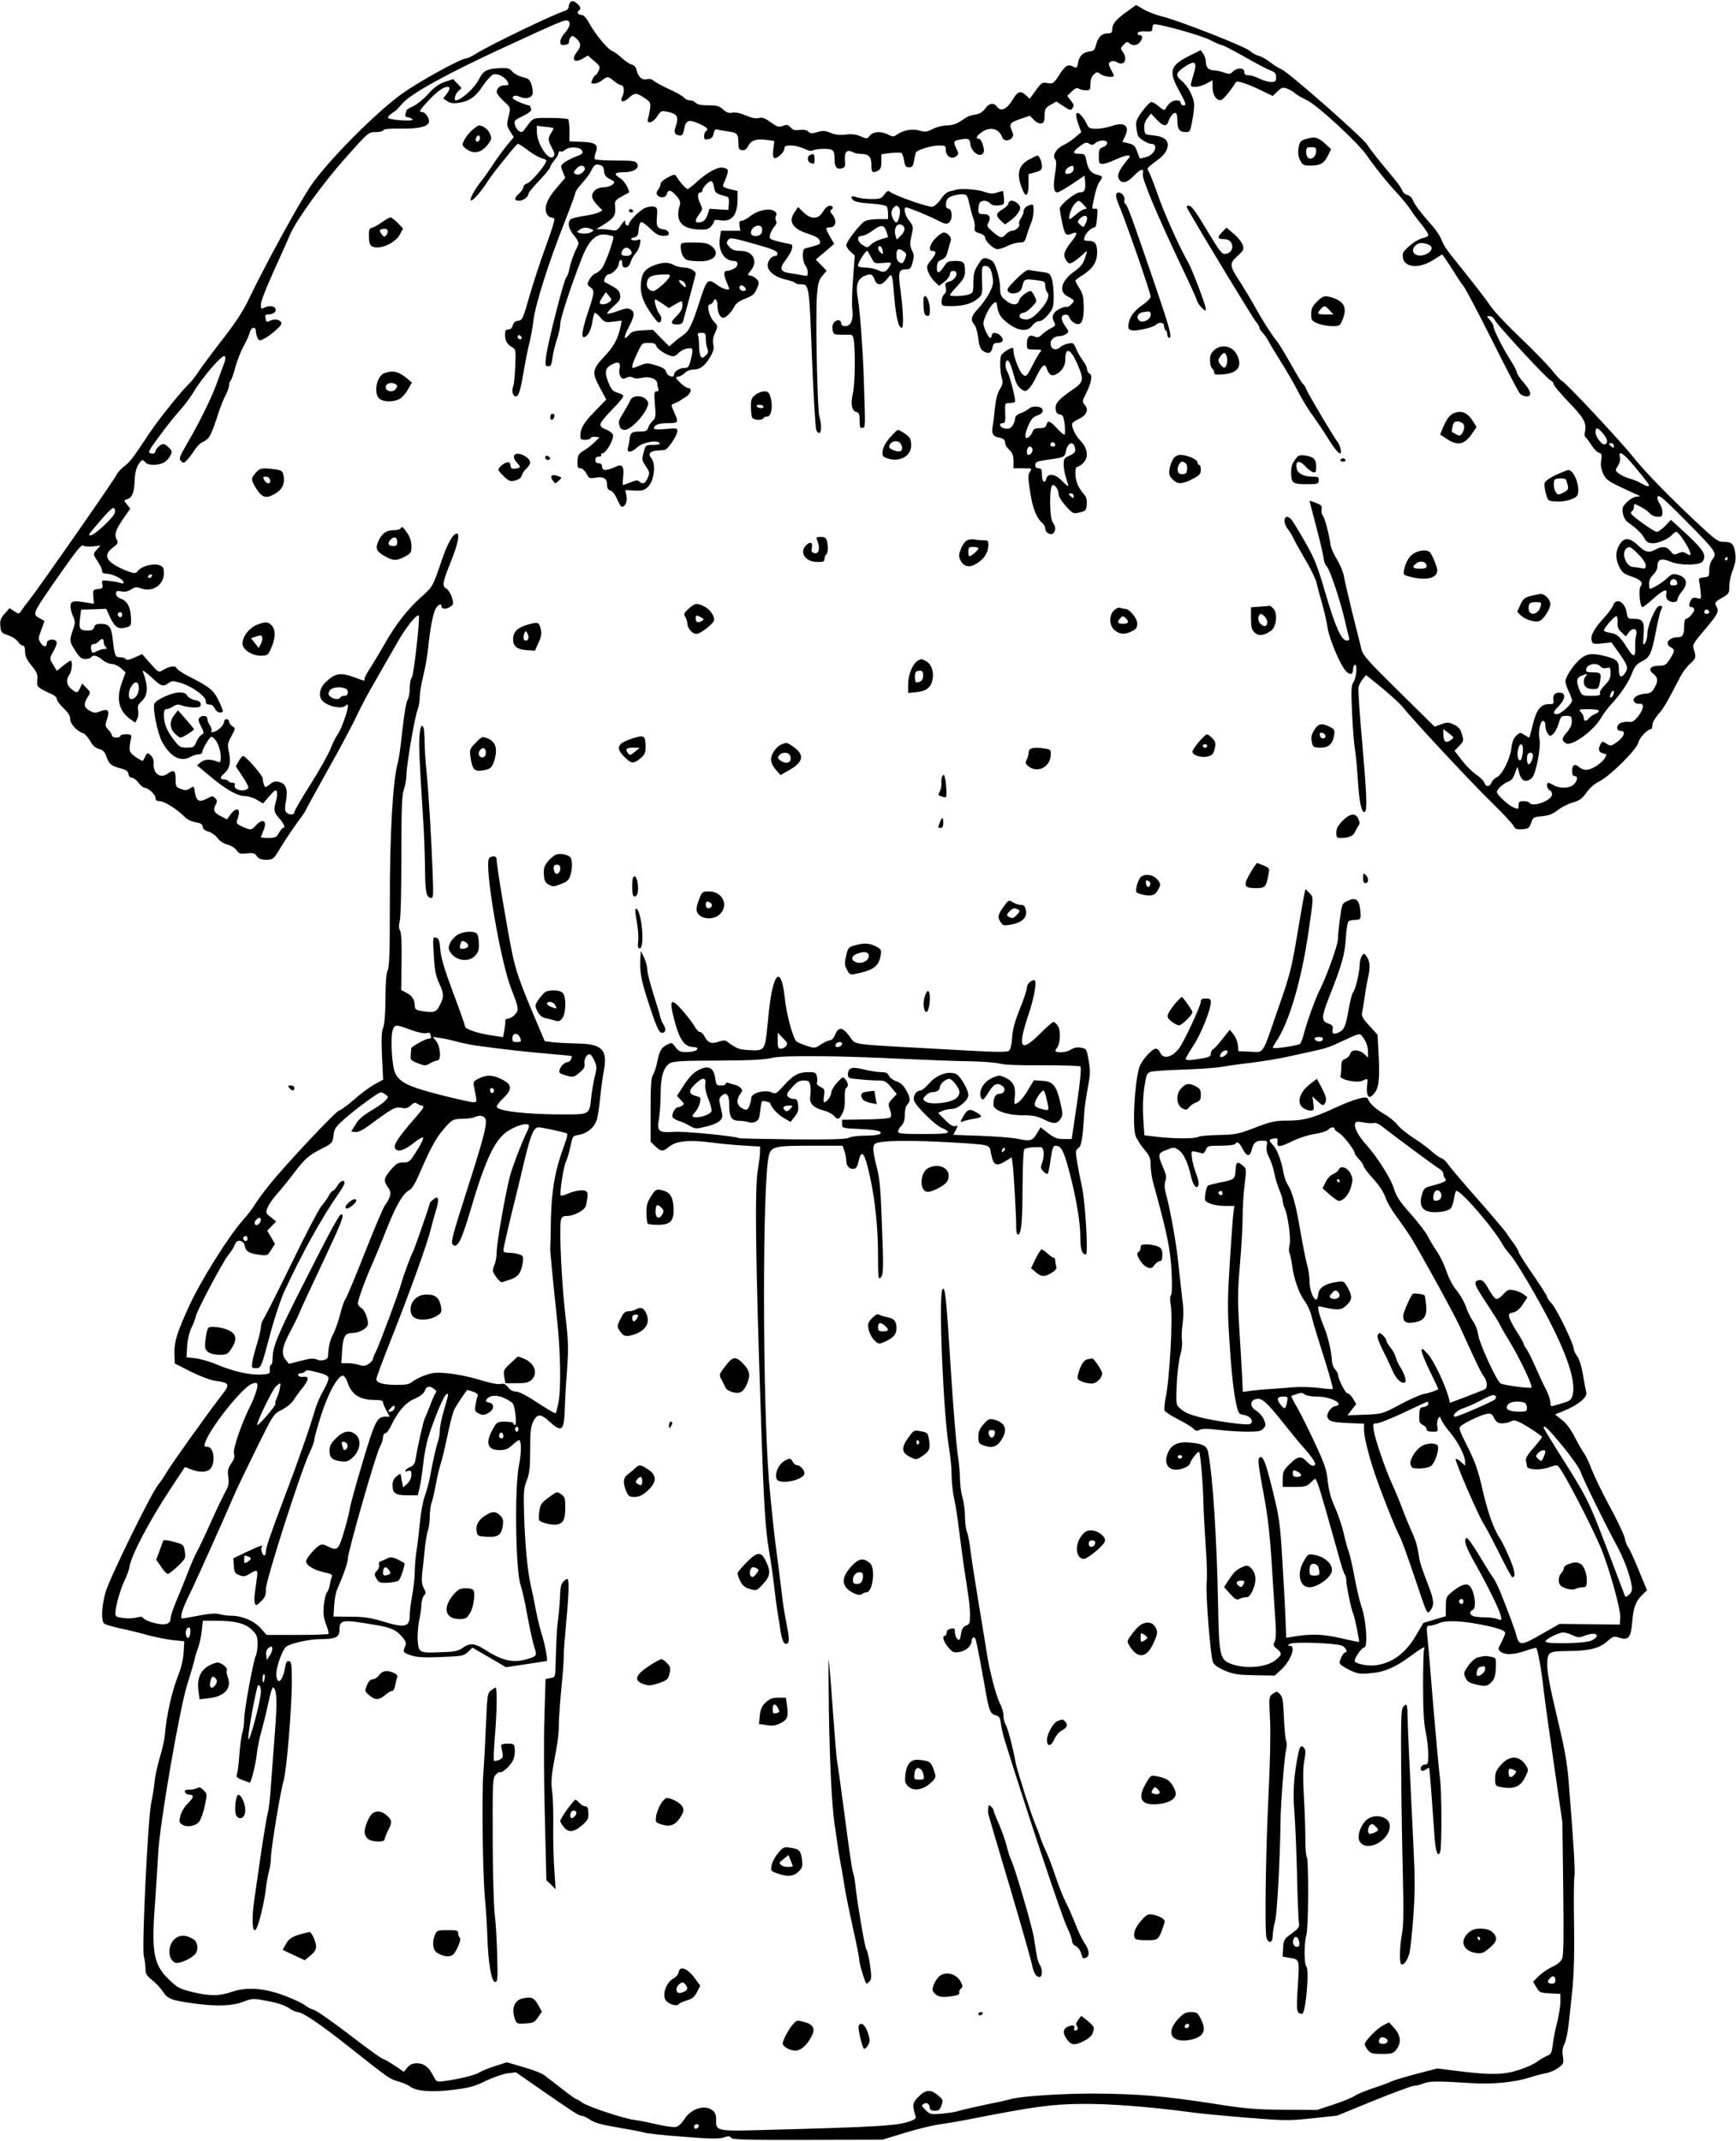 <?xml version="1.0" standalone="no"?>
<!DOCTYPE svg PUBLIC "-//W3C//DTD SVG 20010904//EN"
 "http://www.w3.org/TR/2001/REC-SVG-20010904/DTD/svg10.dtd">
<svg version="1.0" xmlns="http://www.w3.org/2000/svg"
 width="1038pt" height="1280pt" viewBox="0 0 1038 1280"
 preserveAspectRatio="xMidYMid meet">
<g transform="translate(0,1280) scale(0.1,-0.1)"
fill="#000000" stroke="none">
<path d="M3411 12787 c-6 -6 -11 -19 -11 -28 0 -9 -8 -19 -17 -22 -71 -21
-456 -207 -542 -261 -22 -14 -48 -26 -56 -26 -30 0 -289 -143 -385 -213 -157
-114 -438 -398 -539 -544 -68 -98 -275 -476 -369 -673 -36 -77 -80 -144 -162
-250 -62 -80 -127 -167 -145 -195 -18 -27 -43 -59 -55 -70 -38 -34 -185 -216
-236 -294 -103 -155 -115 -171 -150 -198 -20 -15 -42 -39 -48 -53 -11 -26
-462 -673 -519 -745 -18 -22 -39 -51 -48 -64 -15 -24 -15 -24 -43 -6 l-29 19
-29 -33 c-24 -27 -29 -40 -26 -73 3 -39 6 -42 46 -56 24 -8 50 -25 59 -38 8
-13 22 -24 29 -24 9 0 14 -12 14 -36 0 -27 10 -48 38 -83 33 -40 38 -52 35
-86 -4 -43 -3 -44 90 -87 15 -7 27 -19 27 -28 0 -9 18 -33 40 -54 28 -27 40
-46 40 -66 0 -29 40 -72 78 -84 10 -4 28 -24 41 -46 15 -28 32 -42 53 -48 24
-6 34 -16 45 -47 15 -44 29 -55 88 -70 30 -8 41 -17 43 -33 2 -13 10 -22 21
-22 9 0 27 -13 39 -30 13 -16 29 -30 36 -30 22 0 66 -40 66 -61 0 -14 7 -19
25 -19 27 0 102 -47 147 -92 16 -17 43 -30 67 -34 30 -5 41 -11 43 -27 2 -14
14 -24 35 -29 17 -5 41 -22 53 -38 13 -18 36 -34 61 -40 21 -6 46 -21 54 -34
14 -20 22 -23 61 -18 38 4 48 1 60 -17 11 -16 25 -21 57 -21 42 1 42 1 88 78
26 42 69 106 95 142 27 36 49 67 49 70 0 3 60 112 133 243 74 131 153 279 176
330 24 51 72 142 108 202 35 61 92 160 126 220 54 98 124 187 136 174 9 -9
-30 -359 -42 -371 -7 -7 -12 -35 -12 -63 0 -28 -6 -59 -13 -70 -8 -11 -21 -90
-31 -180 -9 -88 -21 -173 -26 -190 -31 -103 -50 -431 -49 -852 0 -286 -3 -377
-13 -395 -8 -16 -13 -70 -13 -168 -1 -95 -6 -155 -14 -175 -10 -22 -11 -66 -7
-170 l7 -140 -53 -29 c-29 -16 -85 -58 -124 -93 -40 -34 -79 -63 -87 -63 -15
0 -316 -319 -413 -440 -34 -41 -73 -95 -89 -120 -15 -25 -46 -66 -69 -91 -88
-97 -259 -371 -328 -524 -71 -156 -86 -207 -85 -274 l2 -63 96 -49 c57 -28
118 -51 148 -55 84 -11 88 -20 38 -84 -76 -97 -302 -413 -330 -462 -15 -25
-38 -59 -51 -75 -41 -49 -293 -563 -315 -643 -24 -84 -27 -172 -8 -187 6 -6
48 -18 92 -28 44 -9 118 -27 165 -40 47 -13 116 -27 154 -31 l68 -7 -4 -66
c-2 -40 -14 -91 -30 -131 -40 -101 -72 -241 -83 -370 -2 -25 -16 -83 -30 -130
-14 -47 -28 -112 -31 -145 -3 -33 -12 -89 -20 -125 -19 -89 -57 -861 -44 -915
5 -22 10 -56 10 -76 0 -30 7 -41 40 -68 23 -18 52 -50 66 -71 28 -42 51 -51
197 -70 128 -17 218 -13 282 12 56 21 58 21 146 4 56 -10 103 -26 125 -41 20
-14 44 -25 53 -25 31 -1 128 -66 304 -205 252 -199 245 -194 300 -210 28 -8
57 -21 66 -28 36 -30 130 -38 257 -22 101 12 131 20 199 54 44 21 103 41 130
45 l50 6 125 -87 c218 -151 251 -173 268 -173 9 0 32 -11 51 -24 27 -18 69
-30 166 -46 72 -12 141 -25 155 -30 14 -5 118 -17 233 -25 164 -13 215 -14
243 -5 30 10 38 10 45 -1 7 -12 87 -14 457 -13 l448 1 134 41 c74 23 171 46
215 52 44 6 125 20 180 31 377 74 487 89 665 90 162 2 406 -17 660 -51 41 -6
186 -20 322 -31 236 -19 253 -19 395 -4 l148 16 220 90 c121 49 230 89 243 89
12 0 37 6 55 14 34 14 87 14 291 1 121 -8 256 6 346 35 30 10 73 21 95 25 22
4 55 18 73 32 31 23 33 28 27 68 -5 30 -2 52 9 74 9 17 21 73 26 124 6 50 14
130 19 177 13 113 16 254 12 485 -1 105 0 201 3 215 6 23 -5 202 -35 574 -8
100 -24 192 -56 325 -60 252 -75 332 -71 388 4 57 12 61 135 62 118 1 178 17
222 57 36 31 39 33 75 22 54 -17 68 2 76 99 6 82 22 123 63 161 l25 24 -50
121 c-27 67 -56 129 -63 137 -7 8 -16 32 -20 53 -4 21 -43 103 -86 183 -44 80
-93 181 -110 224 -16 43 -38 89 -48 102 -10 13 -34 55 -54 94 -24 47 -50 83
-77 104 l-42 33 56 23 c81 33 139 81 131 108 -3 12 -12 59 -20 105 -8 51 -22
96 -35 113 -11 15 -20 34 -20 43 0 29 -102 240 -131 270 -16 17 -29 36 -29 42
0 6 -38 66 -85 134 -47 67 -85 127 -85 134 0 7 -15 31 -32 55 -18 24 -38 52
-44 62 -7 11 -83 101 -171 201 -88 100 -168 194 -177 209 -10 15 -27 30 -38
34 -12 3 -39 23 -62 44 -23 20 -71 56 -108 79 -36 23 -78 57 -93 77 -15 19
-51 48 -81 65 -50 29 -87 64 -96 91 -6 18 -89 -6 -198 -57 -133 -61 -186 -75
-282 -75 -73 0 -96 -5 -193 -42 -102 -39 -118 -42 -217 -44 -58 -1 -112 -6
-120 -10 -19 -13 -139 -13 -239 -2 l-86 10 -7 100 c-4 62 -2 132 6 185 11 74
15 86 36 94 12 5 100 11 195 14 95 3 195 10 222 15 28 5 109 17 180 25 72 9
171 25 220 36 50 11 117 26 150 33 87 19 101 23 198 69 85 39 88 40 102 21 23
-28 35 -62 35 -96 l0 -31 -23 21 c-31 29 -77 29 -84 1 -3 -11 -16 -25 -29 -30
-20 -7 -24 -16 -24 -48 0 -22 -2 -46 -5 -53 -9 -22 96 -45 130 -30 36 16 35
17 29 -30 -3 -24 0 -50 5 -58 8 -12 13 -12 30 4 34 31 42 84 35 228 l-7 131
-50 55 c-41 45 -48 59 -42 81 3 14 10 55 15 91 5 36 13 85 19 110 15 64 13
102 -6 129 -15 23 -17 23 -30 6 -7 -11 -13 -35 -13 -54 -1 -46 -25 -148 -40
-165 -6 -8 -18 -53 -26 -102 -17 -98 -26 -119 -54 -134 -33 -18 -48 -12 -42
15 4 21 -1 27 -27 36 -41 14 -40 39 5 154 79 200 95 257 101 355 3 52 11 98
17 102 6 4 23 8 38 8 35 0 37 5 31 63 -7 60 -28 74 -75 51 -33 -15 -34 -18
-46 -107 -7 -51 -12 -106 -12 -123 0 -32 -66 -217 -105 -295 -28 -53 -82 -204
-99 -271 -6 -26 -16 -52 -23 -59 -10 -10 -154 -32 -162 -24 -2 2 6 16 16 32
79 112 155 369 198 668 30 207 30 200 3 227 l-22 22 -8 -34 c-4 -19 -23 -131
-43 -248 -32 -190 -44 -237 -110 -425 -102 -295 -84 -268 -169 -265 l-71 3 -3
35 c-2 20 -13 49 -26 65 l-23 28 -43 -54 c-23 -30 -48 -58 -56 -62 -8 -4 -14
-16 -14 -27 0 -19 -12 -23 -102 -36 -33 -4 -48 -3 -48 5 0 6 21 42 46 80 45
68 104 214 104 259 0 18 -6 22 -30 22 -23 0 -30 -5 -30 -19 0 -25 -102 -243
-130 -279 -43 -55 -94 -67 -112 -27 -6 14 -18 25 -26 25 -25 0 -90 -74 -101
-115 -28 -106 -40 -338 -22 -403 6 -18 28 -55 50 -81 36 -42 41 -55 41 -98 0
-27 7 -73 15 -103 84 -304 103 -398 110 -528 4 -83 3 -138 -3 -145 -7 -8 -7
-29 -2 -58 14 -73 -6 -446 -31 -561 -6 -31 -9 -63 -6 -71 3 -8 40 -32 81 -53
42 -21 83 -46 92 -56 13 -14 21 -15 36 -7 15 8 47 8 113 0 52 -6 129 -11 173
-11 65 0 82 3 96 19 16 17 16 22 3 54 -8 19 -29 43 -46 53 -38 22 -39 60 -2
69 35 9 62 -15 159 -136 45 -57 104 -129 131 -159 61 -70 75 -96 57 -103 -8
-3 -24 5 -37 19 -39 42 -57 40 -105 -7 -40 -39 -44 -48 -44 -91 l0 -48 70 0
c63 0 74 3 97 26 14 14 26 24 28 22 15 -19 32 -75 136 -448 17 -63 35 -119 40
-124 5 -6 9 -21 9 -33 0 -34 29 -174 42 -203 9 -22 38 -162 34 -167 -1 -1 -51
9 -111 23 -109 25 -179 27 -292 7 l-32 -5 -5 119 c-2 65 -11 224 -19 353 -13
217 -18 248 -57 407 -44 180 -60 217 -81 196 -9 -9 -3 -56 25 -205 28 -150 39
-249 51 -443 9 -137 19 -291 22 -341 4 -59 2 -98 -6 -111 -9 -18 -7 -25 14
-41 32 -26 31 -35 -5 -65 -56 -48 -190 -58 -277 -22 -57 24 -64 56 -69 319 -8
433 -32 797 -60 943 -7 37 -30 50 -98 57 -80 9 -121 -8 -143 -61 -30 -72 11
-117 86 -94 23 7 42 19 46 30 7 24 44 71 54 71 8 0 24 -181 27 -315 1 -44 7
-154 13 -245 7 -91 10 -190 6 -219 -7 -69 23 -448 38 -480 8 -16 33 -34 72
-50 51 -21 77 -25 178 -27 l119 -2 34 31 c60 52 96 147 57 147 -16 1 -16 2 1
12 23 13 268 5 309 -11 24 -10 39 -41 19 -41 -10 0 -32 -44 -32 -63 0 -7 25
-25 56 -40 51 -25 63 -27 128 -21 85 7 147 34 241 103 66 49 93 63 80 41 -3
-5 -6 -101 -6 -213 0 -145 4 -224 15 -278 9 -41 16 -102 16 -136 0 -55 -2 -63
-19 -63 -21 0 -36 -26 -20 -36 5 -3 17 0 25 7 8 6 16 10 19 8 3 -4 11 -103 32
-404 6 -93 20 -134 34 -98 11 28 10 365 -1 441 -5 37 -23 231 -40 432 -16 201
-32 391 -36 423 -5 52 -4 57 14 57 11 0 37 7 58 16 43 18 135 14 264 -12 92
-19 130 -33 130 -48 0 -6 -10 -30 -22 -54 -23 -43 -23 -43 -4 -58 27 -20 76
-18 147 6 34 12 63 19 65 17 9 -9 33 -146 43 -242 6 -55 34 -257 62 -450 l51
-350 5 -393 c4 -289 2 -400 -6 -421 -8 -19 -28 -36 -61 -51 -27 -13 -63 -38
-81 -56 l-32 -33 20 -33 c18 -31 23 -33 81 -36 l62 -3 0 -48 c0 -26 -9 -81
-19 -122 -11 -41 -23 -100 -26 -132 -7 -51 -11 -60 -34 -68 -14 -6 -40 -21
-58 -34 -17 -14 -66 -36 -108 -50 -93 -30 -165 -32 -356 -9 l-135 17 -123 -32
c-68 -18 -135 -38 -150 -45 -14 -7 -64 -26 -111 -41 -47 -16 -96 -36 -110 -46
-14 -10 -70 -33 -125 -51 l-100 -33 -200 1 c-177 2 -227 6 -435 39 -272 42
-432 56 -690 58 -189 1 -451 -16 -505 -33 -16 -5 -88 -21 -159 -35 -71 -15
-140 -31 -154 -36 -13 -5 -57 -12 -97 -16 -70 -6 -74 -5 -101 22 -25 25 -26
28 -9 37 18 11 35 -3 35 -29 0 -8 13 -13 29 -13 24 0 31 6 41 33 10 30 9 34
-22 60 -43 36 -73 34 -115 -8 -29 -29 -34 -41 -31 -68 3 -17 8 -39 12 -48 5
-12 -1 -19 -21 -27 -78 -32 -180 -38 -898 -57 -262 -8 -276 -5 -273 56 1 33
-4 46 -21 61 -48 38 -133 10 -172 -57 -12 -19 -32 -38 -46 -41 -14 -4 -64 3
-111 14 -48 11 -109 24 -137 27 -68 9 -278 79 -314 104 -16 12 -32 21 -36 21
-3 0 -43 28 -87 63 -44 34 -91 70 -105 81 -13 10 -68 31 -123 47 l-99 29 -66
-21 c-36 -11 -81 -29 -99 -40 -30 -18 -132 -42 -222 -53 -31 -4 -36 -1 -53 32
-27 54 -56 76 -98 76 -26 0 -41 -7 -57 -25 l-21 -26 -55 37 c-31 21 -63 39
-72 41 -9 2 -99 67 -200 145 -101 77 -196 144 -213 148 -16 4 -39 16 -50 26
-11 10 -63 35 -115 55 -125 49 -235 57 -324 26 -75 -26 -136 -26 -239 0 -75
19 -87 25 -140 77 -91 89 -103 163 -78 482 6 91 14 212 17 270 8 170 127 860
174 1010 22 69 41 136 44 150 2 14 12 45 21 70 9 25 19 71 22 103 l6 57 78 0
c114 0 177 -16 216 -55 29 -29 33 -40 33 -85 0 -28 -5 -60 -11 -71 -14 -28
-69 -324 -69 -379 0 -25 -5 -61 -11 -80 -6 -19 -14 -80 -18 -135 -4 -55 -11
-107 -15 -116 -5 -12 3 -20 35 -32 24 -9 43 -16 44 -14 10 12 35 115 40 167 4
36 16 97 27 135 11 39 30 114 41 167 11 54 24 98 28 98 24 0 28 -80 13 -264
-8 -105 -19 -249 -24 -321 -4 -71 -13 -146 -19 -165 -5 -19 -24 -129 -41 -245
-16 -115 -35 -240 -40 -278 -19 -131 -8 -223 19 -154 17 41 44 161 51 227 4
36 13 83 19 105 6 22 11 57 11 78 0 50 57 400 76 461 18 64 48 424 49 586 0
109 -2 125 -17 128 -13 2 -18 -6 -23 -35 -14 -85 -48 -115 -53 -46 -2 38 30
134 55 164 18 21 137 49 211 49 88 0 112 12 112 54 0 63 14 65 208 32 100 -16
134 -32 171 -78 20 -25 22 -33 12 -55 -14 -31 -10 -35 46 -53 31 -9 78 -11
174 -7 123 5 133 7 158 31 l26 25 100 -58 100 -59 120 18 c66 10 122 19 124
19 8 2 -10 99 -30 161 -11 36 -27 101 -35 145 -8 44 -21 107 -29 140 -20 87
-35 237 -41 421 -4 146 -3 166 16 213 16 43 20 74 20 184 0 106 4 139 18 167
24 49 45 49 97 1 74 -68 88 -57 92 74 2 50 5 115 7 145 17 222 17 239 -5 430
-22 197 -36 510 -25 555 5 20 13 25 37 25 43 0 108 36 113 63 13 65 13 78 -3
87 -19 9 -69 0 -114 -20 -15 -7 -30 -10 -34 -7 -9 10 17 177 33 207 7 14 18
53 25 87 13 61 13 62 51 68 51 9 95 47 107 93 6 20 15 80 20 132 5 52 15 125
22 161 23 123 -12 158 -158 160 -48 1 -112 4 -142 7 l-54 7 -84 199 c-64 153
-89 226 -109 320 -30 144 -94 526 -94 561 0 18 -5 25 -19 25 -11 0 -23 -5 -27
-12 -29 -47 69 -620 134 -783 44 -111 46 -124 21 -151 -12 -13 -31 -24 -41
-24 -10 0 -18 -6 -17 -12 2 -7 -1 -32 -5 -56 l-8 -43 -46 7 c-102 14 -182 40
-182 59 0 7 -32 98 -71 201 -52 140 -72 206 -76 256 -5 56 -9 67 -26 72 -19 5
-20 2 -13 -107 5 -88 12 -122 31 -164 30 -63 31 -82 5 -133 -22 -43 -34 -47
-113 -34 -31 6 -37 11 -37 31 0 35 -16 61 -51 78 l-30 16 2 167 c2 112 -1 174
-9 188 -8 15 -8 32 -2 55 6 19 10 191 10 390 0 291 3 364 15 399 8 23 15 61
15 84 0 56 48 342 66 389 8 20 14 57 14 81 0 23 9 78 20 122 11 43 25 120 30
169 11 108 26 191 41 227 12 30 39 46 39 23 0 -19 30 -19 55 -1 17 12 18 18 7
55 -7 22 -22 45 -32 51 -28 15 -25 35 25 160 42 104 56 170 37 170 -23 0 -56
-58 -91 -161 -52 -155 -55 -159 -122 -218 -80 -71 -155 -167 -219 -281 -30
-52 -69 -117 -87 -145 -18 -27 -33 -55 -33 -62 0 -16 5 -17 -60 7 -84 31 -115
26 -172 -28 -32 -29 -44 -72 -28 -101 21 -40 121 -66 148 -39 9 9 12 8 12 -5
0 -29 -40 -139 -62 -169 -11 -16 -30 -54 -42 -86 -13 -32 -66 -127 -119 -211
-54 -84 -97 -159 -97 -167 0 -18 -34 -18 -49 0 -8 9 -8 28 -2 63 14 70 2 105
-36 117 -26 7 -37 5 -59 -13 -27 -21 -29 -21 -35 -4 -4 10 -8 27 -8 38 -1 20
-101 135 -118 135 -4 0 -16 -14 -26 -31 l-17 -31 40 -60 c22 -33 38 -64 35
-68 -18 -29 -93 -14 -81 17 3 8 -2 13 -14 13 -10 0 -22 5 -25 10 -3 6 -15 10
-26 10 -23 0 -25 13 -3 31 36 30 46 67 34 126 -11 52 -10 58 14 102 24 46 25
47 5 59 -10 7 -19 19 -19 27 0 8 -7 15 -15 15 -8 0 -15 -6 -15 -14 0 -20 -32
-53 -59 -61 -16 -5 -21 -4 -17 4 4 6 0 21 -8 33 -9 12 -16 30 -16 40 0 20 -30
24 -47 7 -9 -9 -7 -22 9 -52 19 -37 19 -41 3 -50 -9 -5 -23 -24 -31 -43 -13
-31 -18 -34 -57 -34 -40 0 -45 4 -81 51 -41 55 -56 95 -56 146 0 23 5 33 15
33 9 0 27 7 40 16 20 13 31 14 56 5 18 -6 49 -11 70 -11 32 0 39 4 39 19 0 14
-10 21 -35 25 -19 4 -39 16 -45 26 -8 15 -21 20 -48 20 -43 0 -141 -44 -149
-68 -11 -28 19 -176 45 -225 50 -93 112 -126 172 -92 14 8 35 14 48 15 13 0
22 6 22 15 0 9 12 34 26 56 22 35 27 39 41 27 23 -19 43 -72 43 -114 0 -31 -3
-35 -17 -29 -40 17 -79 17 -102 -2 l-23 -19 79 -66 c93 -78 163 -118 209 -118
18 0 50 -10 70 -22 l37 -22 38 44 c30 35 39 41 44 28 4 -9 2 -33 -4 -55 -16
-57 -14 -69 19 -106 29 -33 38 -57 23 -57 -5 0 -16 -14 -25 -30 -15 -26 -22
-30 -63 -30 -25 0 -45 2 -45 4 0 2 7 20 15 40 25 58 -2 77 -45 31 -28 -30 -29
-30 -80 -8 -29 13 -38 22 -34 33 4 8 9 27 12 43 6 37 -21 36 -49 -2 l-22 -30
-38 20 c-40 20 -47 36 -28 71 9 16 8 24 -5 36 -14 14 -18 14 -49 -3 -45 -24
-63 -15 -71 35 -6 41 -7 42 -30 26 -20 -12 -29 -13 -55 -3 -29 11 -31 15 -31
59 0 52 -10 59 -48 32 -46 -32 -89 3 -83 66 1 15 -6 33 -18 44 -19 17 -20 17
-32 -6 -6 -13 -13 -25 -15 -27 -2 -2 -21 8 -43 23 -41 29 -43 36 -26 119 2 13
-4 17 -31 17 -19 0 -34 -4 -34 -10 0 -5 -11 -10 -25 -10 -14 0 -25 5 -25 12 0
6 -10 22 -22 35 -20 21 -20 26 -8 63 17 53 6 66 -41 47 -30 -12 -37 -11 -65 5
-34 20 -36 40 -6 86 14 22 13 25 -11 49 l-26 26 -12 -26 c-15 -32 -19 -33 -53
-6 -29 23 -33 55 -11 85 15 20 21 84 7 84 -4 0 -24 -14 -45 -31 l-37 -30 -20
33 c-25 41 -25 40 0 85 24 45 25 59 5 67 -20 7 -45 -3 -45 -19 0 -26 -19 -26
-36 0 -16 24 -16 29 3 79 l19 53 -28 16 c-47 27 -51 19 134 284 86 122 116
159 126 151 7 -6 33 -8 58 -5 l45 5 -20 -22 c-26 -28 -26 -29 4 -74 14 -20 25
-45 25 -54 0 -13 8 -18 28 -18 34 -1 94 -30 100 -49 4 -11 -1 -12 -19 -6 -13
4 -44 10 -68 12 -43 5 -44 4 -39 -20 4 -23 1 -26 -26 -29 -30 -3 -31 -5 -28
-46 l4 -42 -44 7 c-78 13 -93 10 -96 -16 -2 -13 4 -41 13 -62 16 -35 16 -41 1
-85 -22 -64 -21 -70 15 -126 25 -39 36 -48 59 -48 16 0 32 5 35 10 10 17 36
11 67 -15 16 -14 42 -25 56 -25 15 0 40 -12 55 -25 l28 -25 -20 -55 c-38 -101
-22 -174 47 -224 l31 -22 11 22 c7 12 9 35 6 52 -5 23 -1 34 19 52 41 39 43
87 9 180 -4 12 15 -1 49 -32 60 -57 71 -61 105 -37 20 14 27 14 75 0 64 -19
147 -79 147 -106 0 -11 5 -21 10 -21 6 -1 16 -2 23 -3 6 0 16 -11 22 -23 9
-21 34 -30 47 -18 3 3 -8 31 -23 63 -30 64 -56 85 -176 146 -39 19 -73 42 -77
51 -6 18 -45 12 -84 -13 -22 -14 -25 -13 -73 41 l-49 56 -47 -21 c-32 -14 -48
-17 -51 -9 -2 6 -16 11 -32 11 -31 0 -35 7 -46 108 -8 74 -22 92 -71 92 -26 0
-36 -5 -40 -20 -4 -15 -14 -20 -37 -20 -49 0 -55 9 -48 70 l7 55 75 2 75 3 23
-50 c28 -60 50 -74 94 -62 32 9 33 10 31 62 -3 61 -23 98 -62 111 -17 6 -27
17 -27 29 0 17 5 19 32 14 22 -4 40 0 59 12 22 15 32 16 59 6 67 -25 136 21
136 89 0 33 -4 41 -25 49 -35 13 -105 -3 -127 -30 -17 -20 -19 -21 -65 -5 -26
9 -65 28 -85 42 -49 33 -50 63 -3 99 28 21 33 29 25 44 -18 33 -11 58 34 124
l45 65 -20 25 c-19 24 -19 25 1 31 30 9 43 42 45 110 1 39 8 71 20 93 22 36
27 38 45 17 16 -19 73 -19 109 -1 15 8 33 27 40 43 12 25 10 29 -14 51 -24 21
-29 21 -48 9 -12 -8 -24 -23 -27 -34 -4 -14 -11 -18 -27 -14 -21 6 -17 13 52
106 40 55 95 124 122 153 26 29 64 79 83 112 53 88 171 223 183 211 8 -8 5
-27 -10 -63 -11 -29 -28 -75 -38 -103 -24 -71 -109 -244 -174 -353 -49 -85
-53 -95 -38 -109 14 -14 17 -13 37 8 12 13 32 40 44 59 12 19 33 41 48 47 41
20 49 34 98 185 11 32 28 75 40 97 11 22 20 48 20 59 0 10 4 22 10 28 5 5 18
42 28 81 11 39 33 95 49 124 17 30 33 66 37 82 7 32 36 37 36 6 0 -11 5 -29
10 -40 10 -18 13 -18 41 -3 17 8 48 31 70 51 31 28 37 39 28 49 -13 16 -43 18
-69 4 -15 -8 -19 -5 -22 15 -4 20 -1 25 16 25 31 0 50 16 43 34 -7 18 -39 21
-68 6 -17 -9 -19 -7 -19 18 0 25 34 108 129 317 15 33 36 79 45 102 38 88 198
309 332 459 136 153 137 154 180 154 23 0 44 5 46 11 3 8 36 11 101 10 104 -2
161 10 171 36 8 20 -19 63 -40 63 -23 0 -16 11 48 79 52 55 99 83 115 67 4 -3
-3 -20 -15 -36 l-22 -29 24 -16 c18 -12 36 -15 69 -10 64 10 100 35 146 104
22 33 50 62 60 66 33 10 91 -29 91 -61 0 -2 -10 -4 -23 -4 -27 0 -47 -17 -47
-40 0 -9 18 -33 40 -53 44 -39 45 -40 29 -102 -10 -39 -9 -48 11 -80 l22 -35
-40 -48 c-21 -26 -60 -78 -85 -117 -25 -38 -57 -84 -71 -100 -37 -47 -69 -105
-61 -113 8 -8 59 48 98 109 15 24 48 69 73 99 25 30 58 72 75 93 17 20 33 37
37 37 4 0 32 -18 62 -41 29 -22 67 -43 82 -46 18 -4 27 -11 24 -18 -12 -33
-93 -126 -113 -131 -13 -4 -23 -13 -23 -21 0 -9 -11 -26 -25 -39 -32 -29 -32
-44 -1 -44 25 0 56 23 56 42 0 6 29 42 65 79 36 38 65 74 65 80 0 6 11 24 25
41 14 16 25 36 25 44 0 9 5 12 11 9 5 -4 18 0 27 8 24 22 90 20 102 -3 8 -16
3 -21 -36 -36 -25 -9 -56 -26 -70 -36 -23 -19 -23 -21 -9 -55 l15 -36 -54 -63
c-57 -66 -75 -118 -56 -154 6 -11 17 -20 25 -20 7 0 17 -4 20 -10 3 -5 -20
-78 -51 -162 -31 -84 -75 -218 -98 -298 -39 -137 -43 -145 -68 -148 -18 -2
-28 -11 -32 -28 -4 -15 -14 -24 -26 -24 -16 0 -20 -7 -20 -33 0 -36 14 -58 45
-75 18 -10 20 -19 16 -108 -2 -54 -7 -109 -12 -122 -11 -30 -3 -62 16 -62 17
0 28 39 50 170 9 52 23 121 31 152 8 32 19 92 24 135 12 96 91 344 181 572 38
96 69 180 69 188 0 7 17 32 39 56 21 23 46 56 55 74 19 39 27 44 54 36 15 -3
22 -14 24 -37 2 -23 11 -35 35 -47 31 -16 32 -17 15 -33 -10 -9 -34 -16 -54
-16 -38 0 -68 -24 -68 -55 0 -11 14 -33 31 -51 l31 -32 -22 -12 c-12 -6 -52
-16 -88 -21 -36 -5 -71 -14 -79 -20 -21 -18 -15 -54 17 -94 34 -43 35 -47 16
-83 -19 -38 -37 -92 -43 -127 -3 -16 -11 -37 -18 -45 -15 -19 -111 -396 -120
-472 -6 -53 -5 -58 13 -58 16 0 20 9 25 48 3 27 15 76 26 110 12 34 21 77 21
95 0 33 62 222 129 394 41 105 85 148 143 140 22 -3 42 -8 45 -11 8 -8 -47
-163 -68 -190 -11 -14 -28 -28 -39 -31 -11 -4 -27 -20 -36 -37 -15 -28 -14
-31 5 -45 28 -19 27 -29 -16 -158 -40 -122 -40 -167 -1 -128 12 13 24 43 29
73 4 29 11 55 15 59 3 3 18 -9 33 -26 26 -31 30 -32 78 -26 l51 6 -8 -39 c-16
-72 -42 -119 -96 -175 -73 -78 -76 -96 -28 -185 l39 -73 -67 -69 c-68 -70 -88
-103 -88 -148 0 -20 5 -24 29 -24 16 0 31 5 33 11 2 6 15 9 28 7 l25 -3 -31
-30 c-17 -17 -46 -39 -65 -50 -29 -18 -34 -26 -36 -63 -1 -35 2 -42 18 -42 11
0 25 -13 35 -31 15 -29 18 -31 56 -25 48 8 68 -5 68 -44 0 -19 6 -29 20 -33
12 -3 28 -24 40 -51 10 -25 23 -46 28 -46 21 0 34 31 28 65 l-7 35 55 -3 c49
-2 59 1 83 25 35 36 46 137 17 169 -21 24 -8 42 34 45 15 1 35 2 44 3 20 1 78
86 78 115 0 16 -6 17 -70 11 -40 -4 -70 -3 -70 2 0 22 28 33 82 33 66 0 67 3
38 68 -18 40 -18 43 -2 48 9 3 24 10 32 15 8 5 27 17 42 27 30 18 38 52 12 52
-8 0 -30 15 -47 32 -30 31 -31 33 -11 36 12 2 30 12 40 23 10 11 30 19 48 19
41 0 70 21 102 75 20 34 24 52 19 76 -5 21 -1 44 11 70 17 39 17 40 -8 67 -29
31 -45 102 -23 102 7 0 15 7 19 15 10 28 26 15 26 -21 0 -42 15 -74 35 -74 17
0 51 36 69 72 6 12 29 29 51 38 57 22 65 28 82 67 13 32 12 37 -2 54 -10 10
-26 19 -37 21 -20 3 -20 3 1 30 46 57 14 118 -62 118 -33 0 -49 6 -65 23 -19
20 -20 26 -9 41 12 17 21 16 153 -21 104 -29 140 -43 142 -56 2 -10 -3 -17
-12 -17 -22 0 -46 -29 -46 -56 0 -36 44 -71 106 -85 30 -7 57 -16 60 -21 3 -4
15 -8 28 -8 55 0 54 8 71 -440 9 -228 21 -423 26 -432 26 -48 39 13 18 82 -12
42 -24 612 -14 728 6 68 11 88 32 113 l26 30 -32 33 -33 34 55 47 55 47 -24
41 c-29 51 -29 57 -5 57 41 0 48 42 14 82 -10 11 -11 18 -4 23 17 10 13 25 -8
25 -11 0 -28 -15 -40 -35 -27 -47 -71 -49 -117 -4 l-32 31 -21 -31 c-40 -56
-11 -101 85 -130 40 -13 60 -25 65 -39 7 -19 3 -23 -34 -33 -23 -6 -48 -13
-54 -15 -18 -5 -16 -76 2 -100 8 -10 15 -30 15 -43 0 -22 -3 -23 -37 -16 -21
4 -56 10 -78 13 -51 9 -55 30 -16 79 16 21 33 50 36 65 6 25 4 27 -32 33 -21
4 -53 11 -71 17 -30 9 -33 13 -27 37 4 14 15 35 25 46 13 14 16 25 10 35 -5 8
-5 21 0 30 6 11 3 20 -12 29 -30 18 -96 4 -140 -30 -20 -16 -44 -29 -54 -29
-12 0 -15 -7 -12 -30 l5 -30 -58 0 -58 0 -7 -45 c-11 -74 27 -135 83 -135 32
0 30 -34 -2 -48 -14 -7 -32 -12 -40 -12 -19 0 -19 -21 0 -67 8 -19 15 -37 15
-39 0 -13 -41 0 -70 21 -58 42 -63 38 -105 -92 -46 -144 -66 -185 -102 -208
-15 -10 -40 -29 -54 -42 l-27 -24 -49 49 -49 50 -62 -3 c-51 -3 -66 -8 -81
-27 -33 -39 -33 -14 -1 47 35 67 37 90 10 105 -16 9 -33 7 -77 -10 -30 -11
-58 -18 -62 -15 -3 4 14 23 37 44 36 30 43 42 40 66 -2 22 -13 35 -43 52 -22
12 -43 24 -47 25 -15 6 5 48 21 48 22 0 61 41 61 63 0 9 5 19 10 22 6 4 10 -5
10 -20 0 -38 41 -31 51 9 5 16 17 38 28 50 12 12 24 37 27 55 6 31 5 33 -14
26 -12 -3 -27 -3 -34 1 -9 6 -5 10 12 14 21 5 26 13 28 45 2 22 8 43 14 46 6
4 31 -13 55 -37 36 -35 52 -44 80 -44 27 0 34 4 31 18 -2 9 -14 19 -28 20 -41
6 -47 18 -42 76 4 48 2 55 -16 60 -11 4 -36 1 -54 -7 -33 -14 -98 -79 -98 -98
0 -6 -6 -9 -12 -6 -7 2 -12 13 -10 23 2 11 -8 3 -23 -20 -24 -34 -31 -37 -57
-32 -17 3 -44 6 -61 6 l-31 0 45 28 c62 40 71 55 67 103 -3 43 -5 41 80 86 13
7 -23 72 -48 86 -43 26 -37 37 18 37 60 0 97 23 82 51 -10 17 -22 19 -130 19
-65 0 -121 4 -124 9 -3 4 0 22 6 39 18 47 0 61 -85 64 l-72 3 0 62 c0 34 -4
65 -8 70 -5 4 -54 8 -109 8 -108 0 -97 5 -150 -67 -13 -19 -20 -21 -34 -12
-10 6 -21 22 -25 37 -7 24 -3 29 47 53 38 19 53 31 50 41 -4 8 -6 17 -6 19 0
2 -4 4 -9 4 -5 0 -31 9 -57 20 -35 15 -44 24 -36 32 8 8 19 8 41 -1 34 -15 66
-8 75 15 3 9 1 33 -5 54 -10 34 -17 40 -55 49 -23 6 -51 21 -61 33 -16 20 -25
23 -83 20 -70 -4 -92 -16 -117 -67 -26 -52 -107 -125 -138 -125 -13 0 -3 39
15 55 l20 18 -25 27 -26 27 -50 -17 c-37 -13 -63 -32 -99 -72 -26 -30 -67 -62
-89 -73 -23 -10 -41 -21 -41 -26 0 -4 -3 -14 -6 -22 -4 -11 2 -16 17 -19 12
-2 24 -8 26 -13 4 -12 -132 -3 -145 9 -6 7 7 20 43 44 6 4 23 23 39 41 48 59
269 181 617 341 340 157 356 163 374 156 21 -8 11 -42 -21 -77 -13 -14 -24
-35 -24 -48 0 -18 5 -22 28 -19 16 2 26 8 24 17 -1 7 3 20 9 27 10 13 15 11
36 -7 28 -27 29 -46 3 -79 -37 -47 -16 -70 35 -40 l30 18 38 -33 c35 -30 37
-35 26 -59 -7 -14 -15 -26 -19 -26 -4 0 -12 -11 -18 -25 -10 -23 -9 -25 11
-25 12 0 33 9 47 20 32 25 36 25 72 -5 16 -14 36 -25 44 -25 16 0 19 -42 4
-70 -17 -31 9 -35 39 -6 34 32 47 33 95 0 35 -24 37 -29 33 -63 -3 -20 -8 -46
-12 -58 -12 -39 29 -29 55 12 19 30 25 34 53 28 68 -13 78 -29 56 -93 -12 -33
-3 -49 29 -50 13 0 16 6 26 53 9 39 30 43 87 17 49 -23 58 -33 39 -45 -5 -3
-10 -17 -10 -29 0 -19 4 -22 26 -18 18 3 27 13 31 34 4 20 10 27 22 24 9 -3
37 -8 64 -12 55 -7 61 -14 62 -69 0 -33 4 -41 22 -43 16 -2 26 5 37 26 17 34
50 44 114 35 l42 -6 -6 -47 c-4 -28 -2 -50 4 -54 15 -9 62 33 62 55 0 16 7 19
40 19 23 0 58 -9 79 -19 25 -13 42 -16 52 -10 8 5 37 9 65 9 57 0 64 -7 64
-63 0 -45 13 -61 42 -54 21 6 23 11 20 50 -4 49 13 66 48 47 10 -6 31 -10 45
-10 49 0 65 -16 65 -65 0 -46 7 -53 41 -35 14 8 19 21 19 54 l0 44 55 7 c30 3
59 4 65 0 5 -3 13 -24 16 -46 5 -32 10 -39 30 -39 19 0 24 7 29 38 4 20 8 42
10 48 5 17 92 44 140 44 37 0 41 -2 40 -26 0 -37 34 -59 60 -40 16 12 18 18 8
37 -24 50 -23 57 9 63 58 11 67 8 70 -26 4 -40 49 -78 71 -59 12 9 13 20 5 51
-6 22 -17 40 -24 40 -23 0 -16 17 15 39 51 37 105 23 124 -31 8 -22 40 -23 57
-3 10 12 10 21 1 41 -19 43 -13 51 48 72 l59 20 23 -24 c13 -14 32 -24 44 -22
16 2 20 11 21 47 0 39 4 46 35 64 l35 20 43 -28 c35 -24 44 -26 52 -14 12 20
12 23 -11 51 l-19 25 27 26 c20 19 31 24 42 17 8 -5 27 -10 43 -10 25 0 27 3
27 38 0 26 7 45 19 56 18 17 22 17 43 2 23 -16 78 -22 78 -8 -1 4 -7 18 -15
32 -8 14 -14 30 -15 36 0 18 29 25 49 12 42 -26 66 16 35 61 -16 22 -15 24 5
44 16 17 23 19 33 9 17 -17 49 -15 64 6 18 23 17 42 -2 42 -9 0 -14 6 -11 13
3 7 19 11 46 9 35 -2 41 0 41 17 0 11 4 22 8 25 16 9 286 -65 341 -95 31 -16
61 -29 68 -29 7 0 67 -32 135 -70 68 -39 138 -76 156 -82 26 -10 32 -18 32
-40 0 -25 -4 -28 -30 -28 -17 0 -48 9 -70 20 -22 11 -51 20 -65 20 -18 0 -25
5 -25 20 0 26 -43 27 -68 2 -16 -16 -23 -17 -53 -6 -19 7 -45 13 -59 13 -33 1
-50 18 -50 51 0 14 -7 36 -15 48 l-16 22 -62 -31 c-122 -61 -132 -92 -67 -211
44 -82 46 -88 25 -88 -8 0 -15 7 -15 15 0 9 -9 15 -24 15 -25 0 -48 -17 -65
-47 -8 -15 -13 -14 -41 10 -17 15 -38 27 -45 27 -8 0 -32 -24 -54 -54 -34 -46
-40 -61 -37 -93 2 -21 7 -45 10 -54 8 -18 58 -49 79 -49 47 0 22 -65 -29 -79
-21 -6 -38 -9 -39 -8 -1 1 -8 20 -16 42 -12 33 -21 41 -51 48 l-37 9 16 33
c30 62 -3 88 -78 62 -25 -9 -67 -17 -92 -17 -43 0 -47 3 -62 34 -20 42 -51 71
-59 57 -4 -6 1 -33 11 -61 l18 -50 -35 -30 c-19 -17 -49 -37 -66 -45 -50 -23
-75 -65 -53 -91 6 -7 5 -39 -3 -86 -12 -79 -8 -108 15 -108 8 0 47 23 88 50
l74 50 3 -36 c4 -49 -3 -64 -30 -64 -29 0 -124 -77 -121 -99 5 -51 24 -135 33
-146 9 -11 17 -11 36 -3 37 17 39 3 6 -40 -50 -62 -58 -87 -38 -117 14 -22 20
-24 39 -14 12 6 37 25 56 43 33 30 33 30 26 6 -18 -58 -27 -71 -74 -105 -77
-55 -93 -121 -36 -148 19 -9 35 -21 35 -25 0 -13 -36 -43 -42 -37 -3 3 -21 -2
-41 -11 -38 -18 -52 -46 -36 -75 13 -25 12 -27 -22 -44 -16 -9 -39 -25 -51
-37 -16 -16 -25 -18 -43 -10 -30 14 -45 -2 -45 -45 0 -33 1 -33 47 -33 43 0
45 -1 31 -17 -8 -10 -27 -43 -42 -73 -38 -74 -43 -78 -65 -55 -19 21 -51 105
-51 137 0 10 -2 18 -5 18 -16 0 -63 -31 -69 -45 -9 -25 -7 -96 4 -134 8 -29 6
-40 -12 -69 -14 -22 -24 -61 -29 -111 -4 -42 -10 -92 -14 -111 -7 -41 3 -59
33 -65 32 -6 42 -14 42 -34 0 -10 11 -28 25 -41 19 -18 25 -34 25 -67 l0 -43
56 0 c55 0 56 0 42 -21 -12 -19 -12 -35 2 -123 15 -99 39 -156 75 -186 8 -7
15 -21 15 -31 0 -24 33 -42 48 -27 16 16 15 40 -3 64 -21 28 -22 224 0 224 17
0 35 -30 35 -58 0 -11 19 -41 43 -68 42 -46 44 -47 82 -38 37 9 40 12 43 48 2
27 -2 44 -16 60 -11 11 -27 35 -36 53 -20 40 -22 113 -3 113 8 0 24 11 37 25
30 32 23 86 -19 129 -29 30 -51 74 -51 100 0 7 18 21 40 31 47 21 62 56 36 84
-16 18 -16 22 7 67 33 65 41 113 22 120 -8 4 -15 15 -15 26 0 11 -11 34 -25
52 -13 18 -32 49 -40 70 -15 35 -19 38 -47 32 -18 -3 -40 -13 -49 -22 -24 -22
-53 -14 -57 16 -4 27 20 50 53 50 12 0 29 6 40 13 17 13 17 15 -3 43 -30 42
-32 68 -5 72 15 2 23 -3 28 -18 4 -12 18 -26 32 -33 38 -17 53 11 53 97 -1 58
-5 79 -25 111 -14 22 -25 43 -25 46 0 4 21 21 48 37 58 38 82 77 82 134 0 51
-13 68 -53 68 -25 0 -28 3 -22 23 7 24 41 57 59 57 6 0 12 15 13 33 2 17 4 43
5 57 2 19 -1 24 -14 22 -21 -3 -21 -4 -4 74 7 34 20 72 29 85 23 32 22 36 -13
44 -36 8 -56 35 -65 88 -7 34 -10 37 -41 37 -43 0 -43 11 2 45 31 24 40 26 56
16 16 -10 23 -9 37 3 23 21 71 21 71 1 0 -9 -11 -20 -25 -25 -22 -8 -25 -16
-25 -55 0 -40 2 -45 23 -45 12 0 46 11 75 25 30 14 63 25 74 25 19 0 19 -2 -6
-32 -46 -57 -58 -86 -46 -108 17 -31 50 -24 92 21 39 41 60 45 51 10 -7 -28
86 -249 246 -585 39 -81 74 -159 77 -171 3 -13 17 -33 30 -46 20 -19 24 -20
24 -5 0 19 -83 239 -105 276 -51 88 -144 294 -182 405 -25 72 -51 136 -57 144
-11 14 -8 17 73 78 16 13 34 36 39 53 16 45 -11 73 -79 80 -53 5 -54 5 -57 41
-2 24 4 44 19 63 l21 27 33 -35 c38 -41 61 -46 71 -13 8 29 34 58 45 51 5 -3
9 -24 9 -48 0 -49 13 -66 50 -66 25 0 27 5 38 64 7 35 12 78 12 96 0 46 -36
116 -75 147 -40 32 -35 50 27 89 55 35 67 22 45 -49 -9 -30 -17 -59 -17 -65 0
-19 52 -14 93 8 l37 20 0 -43 c0 -48 27 -84 54 -74 13 5 64 68 85 105 7 13 73
-9 173 -59 l48 -23 28 27 c26 25 32 26 58 17 16 -6 37 -18 46 -27 10 -9 42
-28 72 -42 63 -30 307 -255 358 -330 46 -67 125 -166 188 -233 30 -33 63 -74
75 -93 11 -18 39 -56 63 -85 23 -28 42 -58 42 -65 0 -7 -15 -16 -34 -19 -18
-4 -54 -24 -78 -46 -39 -34 -44 -43 -40 -70 9 -61 98 -68 181 -15 l54 34 23
-32 c12 -18 35 -52 50 -77 15 -25 39 -61 54 -80 15 -19 93 -168 174 -330 81
-162 155 -303 163 -312 9 -10 27 -18 40 -18 35 0 29 30 -17 83 -22 25 -40 52
-40 59 0 8 -17 41 -38 74 -47 73 -102 182 -102 202 0 9 -10 26 -22 39 -21 23
-21 23 -1 23 11 0 24 -10 30 -23 14 -29 309 -349 334 -361 11 -5 19 -16 19
-23 0 -8 40 -56 89 -107 92 -95 108 -124 98 -176 -4 -16 -2 -32 4 -35 5 -4 21
-25 35 -47 14 -22 34 -43 45 -45 16 -5 18 -11 13 -45 -5 -27 -1 -51 11 -79 17
-36 29 -45 109 -83 50 -24 98 -46 106 -49 9 -3 4 -6 -12 -6 -16 -1 -40 -14
-59 -32 -27 -27 -31 -35 -26 -67 4 -21 15 -43 27 -52 53 -37 91 -74 102 -98
10 -20 22 -28 45 -30 33 -3 100 25 122 52 8 9 19 16 25 16 12 0 69 -84 80
-118 8 -25 4 -27 -23 -10 -15 9 -25 9 -46 0 -24 -11 -29 -10 -47 13 -22 28
-51 31 -88 10 -39 -22 -61 -18 -100 19 -49 48 -82 55 -108 22 -32 -42 -36 -90
-12 -141 18 -37 29 -46 70 -60 59 -20 78 -38 60 -60 -14 -17 -5 -125 11 -125
5 0 34 23 64 50 59 53 87 64 78 30 -3 -11 0 -27 7 -35 17 -20 60 -20 60 1 0 9
11 29 25 46 42 50 31 88 -28 103 -23 6 -34 2 -60 -23 -28 -26 -86 -62 -102
-62 -3 0 -5 14 -5 30 0 20 9 39 25 54 14 13 25 34 25 48 0 44 23 53 78 30 58
-25 180 -23 194 3 22 37 3 67 -94 158 l-97 89 -34 -36 c-19 -20 -42 -36 -51
-36 -16 0 -148 94 -154 110 -2 5 2 11 7 15 6 3 11 15 11 26 0 19 0 19 38 0 20
-10 46 -28 56 -40 11 -12 31 -21 48 -21 24 0 28 4 28 28 0 16 -7 37 -15 48 -8
10 -15 27 -15 37 0 30 28 7 181 -148 168 -170 177 -183 149 -218 -12 -16 -20
-40 -20 -65 0 -39 -2 -41 -32 -44 -24 -2 -32 -7 -29 -18 2 -8 6 -37 9 -64 5
-49 5 -49 -21 -42 -20 5 -29 2 -37 -13 -14 -27 -13 -41 5 -41 8 0 15 -7 15
-15 0 -17 -35 -55 -50 -55 -5 0 -10 -18 -10 -39 0 -55 -8 -71 -37 -71 -55 0
-83 -39 -43 -60 26 -14 25 -22 -5 -70 -22 -35 -30 -40 -64 -40 -53 0 -70 -22
-36 -48 29 -23 31 -45 6 -87 -14 -24 -25 -31 -57 -33 -48 -4 -79 -29 -62 -49
6 -8 20 -12 32 -11 30 4 24 -35 -12 -78 -20 -25 -33 -33 -51 -30 -14 2 -35 0
-48 -5 -29 -11 -32 -49 -3 -49 37 0 19 -41 -32 -74 -26 -17 -30 -17 -53 -2
-23 15 -25 15 -35 -3 -16 -31 -12 -48 15 -55 24 -6 25 -7 9 -31 -21 -32 -79
-68 -110 -68 -14 0 -33 8 -44 18 -24 22 -40 12 -40 -26 0 -19 5 -29 15 -29 21
0 19 -26 -5 -50 -24 -24 -83 -26 -120 -5 -14 8 -28 14 -32 15 -15 0 -8 -38 7
-44 8 -3 15 -14 15 -25 0 -37 -117 -80 -135 -51 -3 6 -19 10 -36 10 -24 0 -29
-4 -29 -25 0 -23 -2 -24 -27 -14 -32 12 -103 77 -103 94 0 16 40 52 71 63 18
7 29 23 39 54 10 30 15 37 17 23 14 -73 41 -92 82 -57 24 20 56 185 46 233 -9
42 4 109 21 109 9 0 14 -11 14 -28 0 -16 6 -37 14 -47 14 -19 15 -19 34 -2 11
10 25 38 32 63 12 40 15 44 45 44 29 0 32 -3 33 -32 0 -22 -8 -42 -29 -66 -32
-36 -33 -49 -6 -66 33 -21 165 74 209 150 14 25 44 65 66 88 52 55 101 129
122 185 13 35 26 50 54 65 51 25 60 44 86 176 12 63 26 123 32 133 12 22 7 30
-15 22 -21 -9 -67 -119 -67 -164 0 -20 -6 -46 -14 -56 -12 -17 -13 -12 -9 48
7 80 -3 97 -57 97 -36 0 -38 2 -44 38 -10 65 -65 92 -82 40 -3 -11 -28 -44
-55 -74 -59 -65 -80 -104 -72 -134 6 -21 10 -22 62 -17 l56 6 48 -67 c51 -73
55 -86 31 -120 -19 -27 -34 -20 -34 16 0 58 -9 68 -71 86 -81 22 -116 20 -154
-9 -40 -30 -95 -111 -95 -139 1 -12 9 -39 20 -61 11 -22 19 -46 20 -53 0 -20
-67 -82 -90 -82 -28 0 -25 13 10 48 38 39 44 76 12 80 -32 5 -50 -13 -44 -43
4 -22 1 -25 -27 -25 -49 0 -75 -34 -96 -123 -10 -42 -20 -77 -22 -77 -2 0 -15
7 -29 16 -23 16 -26 16 -48 -5 -16 -15 -25 -38 -29 -74 -8 -64 -54 -158 -87
-174 -13 -6 -28 -21 -32 -32 -9 -27 -35 -27 -43 -1 -3 11 -25 33 -49 49 -23
16 -62 55 -86 86 l-43 56 28 29 c27 28 28 32 16 70 -9 31 -20 45 -47 57 -31
15 -39 16 -75 3 l-41 -15 -213 210 c-180 177 -215 216 -224 250 -5 22 -30 121
-55 220 -24 99 -47 198 -51 221 -3 22 -22 67 -41 99 -20 32 -37 72 -39 90 -8
60 -33 156 -45 171 -7 7 -10 25 -8 38 4 20 -1 27 -34 39 -21 9 -38 14 -38 12
0 -2 19 -74 42 -162 23 -87 42 -170 43 -185 1 -16 9 -36 19 -46 19 -22 79
-200 107 -321 11 -47 22 -94 25 -103 4 -13 0 -18 -13 -18 -32 0 -68 79 -127
280 -49 169 -66 210 -123 310 -36 63 -72 123 -81 133 -39 44 -59 -8 -22 -56
11 -14 26 -38 33 -54 6 -15 39 -73 71 -128 32 -54 63 -117 68 -140 5 -22 19
-76 32 -120 13 -44 28 -111 34 -149 10 -67 75 -221 109 -258 23 -26 43 -22 43
6 0 14 5 28 10 31 17 10 11 -74 -6 -101 -15 -22 -16 -45 -10 -182 4 -86 11
-182 16 -212 6 -30 14 -118 19 -195 8 -133 23 -201 42 -189 15 9 10 117 -17
424 -15 163 -24 307 -21 322 4 14 15 36 26 49 l19 23 96 -78 c52 -43 110 -96
128 -119 52 -67 401 -442 529 -567 65 -63 122 -125 129 -138 9 -19 18 -23 52
-20 37 3 42 6 53 38 11 33 14 35 66 40 41 4 64 13 94 37 22 17 62 37 89 45 40
11 55 22 81 58 19 28 48 53 76 67 63 30 227 193 235 233 6 28 54 80 75 80 5 0
9 11 9 25 0 14 15 41 35 64 31 34 56 77 131 223 13 26 40 62 60 80 36 33 37
38 19 94 -5 16 6 36 47 84 100 118 108 131 92 162 -13 26 -12 27 31 53 43 24
45 28 45 70 0 24 9 68 21 97 15 39 19 65 15 97 -8 58 -20 71 -68 71 -36 0 -48
9 -166 119 -170 160 -307 301 -375 386 -74 94 -405 448 -426 456 -9 4 -37 34
-63 67 -27 33 -111 120 -188 193 -77 73 -157 158 -177 188 -21 31 -89 121
-153 200 -125 156 -120 149 -144 204 -9 21 -35 59 -59 85 -61 68 -103 124
-111 149 -4 11 -18 24 -31 27 -13 3 -27 15 -30 26 -4 11 -23 40 -43 64 -102
122 -151 184 -168 212 -26 41 -469 432 -511 449 -18 8 -50 27 -70 44 -21 16
-51 33 -66 37 -16 3 -40 17 -53 29 -28 26 -415 178 -520 205 -39 9 -91 29
-116 44 l-45 26 -61 -44 c-64 -47 -82 -71 -82 -105 0 -16 -6 -21 -28 -21 -35
0 -57 -23 -69 -70 -8 -29 -14 -36 -39 -38 -39 -5 -61 -26 -68 -68 -6 -30 -9
-33 -26 -24 -34 18 -49 10 -85 -46 -35 -54 -38 -56 -71 -51 -33 6 -37 3 -71
-44 l-36 -50 -21 20 c-33 31 -51 26 -81 -25 -33 -56 -71 -74 -92 -44 -20 28
-48 25 -73 -10 -14 -20 -32 -31 -58 -35 -20 -3 -44 -10 -52 -16 -8 -5 -28 -18
-45 -29 -18 -12 -47 -20 -73 -20 -24 0 -61 -9 -84 -21 -36 -18 -46 -20 -80
-10 -42 13 -96 3 -135 -24 -20 -14 -25 -14 -52 0 -43 22 -89 19 -110 -6 -16
-20 -18 -21 -56 -4 -29 12 -54 15 -90 10 -36 -4 -62 -1 -90 11 -32 13 -46 14
-78 4 -33 -10 -42 -9 -54 3 -10 10 -27 13 -52 10 -28 -4 -40 0 -54 15 -15 17
-23 18 -46 9 -25 -9 -34 -6 -73 22 -35 25 -51 31 -72 25 -18 -4 -43 1 -78 16
-32 14 -61 20 -79 16 -22 -4 -35 1 -55 19 -23 21 -37 25 -89 25 -43 0 -66 5
-75 15 -7 8 -23 15 -35 15 -12 0 -29 7 -36 17 -8 9 -48 32 -89 50 -41 19 -83
42 -92 50 -11 10 -26 13 -41 9 -28 -7 -51 14 -61 55 -3 17 -15 29 -29 33 -13
3 -40 21 -60 40 -21 19 -45 37 -55 40 -26 8 -103 101 -137 164 -18 33 -35 52
-46 52 -21 0 -34 16 -19 25 16 10 11 29 -14 47 -17 13 -26 14 -35 5z m-102
-753 c2 -2 -4 -15 -13 -28 -21 -33 -20 -43 4 -90 17 -30 19 -41 9 -52 -27 -32
-98 75 -99 147 l0 37 48 -6 c26 -2 49 -6 51 -8z m186 -235 c11 -16 -24 -48
-46 -42 -23 6 -24 11 -2 35 18 20 38 23 48 7z m2925 -8 c0 -17 -18 -31 -41
-31 -16 0 -10 29 9 39 25 15 32 13 32 -8z m60 -216 c19 -20 20 -25 7 -25 -9 0
-32 -13 -50 -30 -19 -16 -37 -30 -41 -30 -12 0 8 66 27 88 26 28 28 28 57 -3z
m20 -81 c0 -8 -5 -24 -11 -35 -10 -20 -11 -20 -30 -3 -18 16 -18 18 -3 36 21
22 44 24 44 2z m-1945 -54 c3 -6 3 -19 0 -30 -9 -27 -65 -29 -65 -2 0 34 49
58 65 32z m-1021 -9 c16 -6 17 -9 6 -16 -19 -12 -50 -15 -74 -8 -19 5 -19 6
-1 19 21 15 40 17 69 5z m5020 -101 c25 -25 -33 -67 -78 -56 -55 14 -18 83 38
72 17 -4 34 -10 40 -16z m-4784 -25 c15 -19 5 -35 -24 -35 -30 0 -37 9 -25 31
12 23 32 24 49 4z m690 -236 c0 -12 -27 -11 -35 1 -11 17 5 32 21 19 8 -6 14
-15 14 -20z m-817 -75 c-19 -14 -46 -18 -56 -8 -4 4 3 20 15 37 l21 30 19 -23
c17 -22 17 -23 1 -36z m577 -218 c0 -19 4 -46 9 -59 8 -20 6 -29 -10 -43 -17
-16 -22 -16 -29 -4 -6 8 -10 36 -10 62 0 25 -3 53 -6 62 -5 12 0 16 20 16 23
0 26 -4 26 -34z m-1103 -2 c-9 -9 -28 6 -21 18 4 6 10 6 17 -1 6 -6 8 -13 4
-17z m808 -44 c7 -21 72 -60 100 -60 9 0 24 9 33 20 10 11 32 23 50 26 37 7
39 1 21 -72 -10 -39 -15 -44 -39 -44 -28 0 -60 -22 -60 -41 0 -21 -40 -8 -46
15 -4 18 -18 28 -60 41 -50 16 -57 16 -94 1 -22 -9 -43 -16 -45 -16 -11 0 -3
29 25 88 29 61 30 62 69 62 31 0 41 -4 46 -20z m2514 -100 c43 -97 41 -113
-16 -153 -93 -64 -114 -87 -111 -121 2 -23 9 -32 25 -34 18 -3 23 -12 29 -58
3 -30 3 -58 0 -62 -4 -3 -24 13 -45 36 -43 47 -56 51 -64 22 -4 -15 -14 -20
-40 -20 -26 0 -37 -5 -42 -19 -3 -11 -12 -24 -20 -31 -28 -24 -32 1 -10 57 20
47 30 59 57 69 22 7 33 17 33 30 0 25 -59 32 -84 10 -10 -9 -32 -21 -49 -27
-21 -7 -32 -18 -32 -30 0 -11 -7 -30 -15 -43 -12 -17 -22 -22 -45 -18 -30 4
-43 32 -15 32 16 0 18 10 15 78 -1 41 -1 42 29 42 17 0 31 5 31 11 0 28 -34
157 -47 177 -15 25 -14 67 2 67 9 0 24 -37 44 -113 7 -25 22 -48 37 -58 23
-16 26 -15 46 2 11 11 31 42 43 69 13 28 30 57 39 64 13 11 17 9 26 -15 14
-37 29 -45 54 -32 35 17 56 51 56 89 0 75 30 66 69 -21z m-2735 -36 c-3 -12
-1 -31 5 -43 10 -17 15 -19 35 -10 16 8 30 8 41 1 11 -6 33 -6 58 0 43 9 87
-9 87 -36 0 -8 3 -21 6 -30 4 -11 1 -16 -10 -16 -14 0 -16 -10 -10 -78 6 -71
5 -81 -13 -98 -11 -10 -24 -29 -27 -41 -6 -19 -14 -23 -51 -23 -47 0 -57 -8
-61 -49 -1 -14 -6 -36 -9 -48 -10 -33 21 -30 56 3 31 29 120 46 133 25 5 -7
-7 -11 -38 -11 -44 0 -45 -1 -55 -37 -15 -51 -14 -53 12 -93 22 -32 23 -38 10
-67 -14 -34 -31 -41 -50 -22 -9 9 -22 8 -53 -5 -22 -9 -42 -16 -45 -16 -2 0
-2 21 1 48 7 67 -5 81 -51 59 -49 -23 -75 -22 -75 3 0 13 -7 20 -20 20 -13 0
-20 7 -20 20 0 14 7 20 21 20 11 0 17 5 14 10 -3 6 0 10 8 10 21 0 70 86 62
110 -3 10 -22 25 -41 32 -22 8 -34 18 -34 31 0 10 32 50 71 89 38 38 68 75 66
81 -2 6 -17 15 -34 19 -21 5 -36 18 -46 40 -36 80 -33 108 16 131 36 18 50 8
41 -29z m5880 -385 c28 -33 33 -54 14 -65 -16 -10 -58 42 -58 72 0 32 13 30
44 -7z m-3274 -70 c0 -5 -7 -9 -15 -9 -15 0 -20 12 -9 23 8 8 24 -1 24 -14z
m114 -5 c12 -31 5 -44 -29 -58 -32 -14 -35 -19 -35 -54 0 -22 7 -59 15 -82 8
-24 14 -45 12 -46 -2 -2 -19 12 -37 31 -39 41 -84 48 -93 15 -9 -35 -27 -22
-27 20 0 33 -3 40 -20 40 -13 0 -20 7 -20 19 0 20 10 24 100 36 72 10 78 14
84 50 8 42 38 60 50 29z m3226 0 c0 -14 -3 -14 -15 -4 -8 7 -15 14 -15 16 0 2
7 4 15 4 8 0 15 -7 15 -16z m-3477 -18 c5 -14 -10 -36 -25 -36 -4 0 -8 8 -8
18 0 31 23 44 33 18z m3599 -103 c89 -109 92 -113 85 -119 -3 -4 -21 3 -39 14
-18 11 -52 25 -75 31 -22 6 -51 20 -64 30 -22 18 -23 19 -5 46 11 17 15 36 12
51 -12 46 21 25 86 -53z m-3352 -179 c0 -14 -3 -14 -15 -4 -8 7 -15 14 -15 16
0 2 7 4 15 4 8 0 15 -7 15 -16z m-5734 -102 c-9 -27 -121 -132 -142 -132 -20
0 -25 -8 70 103 38 44 62 65 68 59 6 -6 7 -19 4 -30z m9110 -246 c26 -25 44
-53 44 -66 0 -20 -4 -22 -31 -16 -17 3 -37 6 -43 6 -41 0 -73 79 -44 108 19
19 28 15 74 -32z m534 -26 c0 -5 -5 -10 -11 -10 -5 0 -7 5 -4 10 3 6 8 10 11
10 2 0 4 -4 4 -10z m-9425 -109 c-3 -6 -11 -8 -17 -5 -6 4 -5 9 3 15 16 10 23
4 14 -10z m9123 -34 c3 -12 -3 -17 -21 -17 -20 0 -24 4 -20 20 7 25 36 23 41
-3z m192 -178 c0 -5 -7 -9 -15 -9 -15 0 -20 12 -9 23 8 8 24 -1 24 -14z
m-9490 -14 c0 -8 -4 -15 -9 -15 -13 0 -22 16 -14 24 11 11 23 6 23 -9z m8942
-47 c-2 -26 4 -40 23 -58 l26 -25 18 24 c25 33 55 22 44 -16 -5 -16 -7 -50 -6
-76 3 -57 -10 -59 -44 -6 -47 74 -64 89 -104 95 -21 4 -39 10 -39 14 0 15 65
89 75 86 6 -2 9 -19 7 -38z m-9052 -116 c0 -10 5 -23 12 -30 9 -9 8 -12 -7
-12 -11 0 -32 -6 -47 -14 -24 -13 -27 -12 -32 7 -6 24 0 37 18 37 8 0 19 7 26
15 17 20 30 19 30 -3z m8950 -147 c8 -9 21 -13 36 -9 22 6 24 3 24 -31 0 -29
-8 -45 -34 -71 -21 -21 -33 -41 -29 -49 4 -12 -6 -15 -51 -15 -56 0 -57 1 -72
35 -21 51 -18 74 12 85 34 13 41 13 26 -2 -7 -7 -12 -21 -12 -33 0 -30 19 -45
56 -45 27 0 32 4 38 31 13 64 10 69 -38 69 -36 0 -44 3 -42 18 2 31 64 44 86
17z m-8740 -129 c0 -36 -21 -66 -46 -66 -19 0 -18 49 2 78 23 34 44 28 44 -12z
m1234 -2 c23 -9 20 -44 -3 -44 -11 0 -23 -4 -26 -10 -9 -14 -37 -12 -58 4 -15
12 -16 18 -7 35 11 21 58 29 94 15z m7582 -39 c-3 -8 -10 -15 -15 -15 -7 0 -6
10 1 26 12 26 25 16 14 -11z m-86 -95 c0 -6 -10 -14 -23 -19 -13 -5 -29 -16
-36 -25 -17 -21 -31 -20 -31 1 0 9 -7 25 -17 35 -15 17 -14 18 45 18 36 0 62
-4 62 -10z m-870 -159 c0 -4 -10 -12 -21 -20 -26 -16 -39 -2 -39 42 l0 28 30
-23 c17 -12 30 -24 30 -27z m416 -79 c-1 -20 -6 -43 -10 -51 -14 -23 -28 14
-20 54 9 48 33 46 30 -3z m58 -21 c8 -13 -11 -61 -24 -61 -11 0 -14 53 -3 63
9 10 21 9 27 -2z m-6700 -1651 c33 -12 70 -20 83 -17 13 2 23 3 23 1 0 -1 3
-9 6 -18 4 -11 0 -16 -12 -16 -19 0 -104 -47 -105 -58 0 -4 -2 -21 -3 -39 -3
-30 0 -33 42 -50 42 -16 47 -16 74 0 16 9 36 17 44 17 23 0 18 82 -7 114 l-21
27 44 -7 c23 -3 68 -13 98 -21 30 -9 82 -19 115 -24 141 -20 301 -38 431 -49
76 -6 140 -13 142 -14 6 -7 -11 -36 -22 -36 -19 0 -43 -23 -50 -46 -6 -18 0
-23 38 -34 44 -12 47 -11 80 16 27 22 34 35 31 54 -5 29 18 65 35 55 7 -4 18
-23 26 -41 13 -30 13 -42 0 -92 -8 -31 -17 -87 -21 -124 -10 -100 -11 -101
-151 -101 -231 -1 -414 20 -414 47 0 7 18 30 40 51 55 53 52 82 -10 112 -55
27 -88 28 -135 6 -31 -15 -36 -22 -32 -43 3 -14 8 -42 12 -62 7 -35 6 -38 -16
-38 -13 0 -102 20 -197 44 -187 48 -240 73 -268 128 -21 40 -31 220 -15 262
13 32 16 32 115 -4z m647 -47 c7 -21 5 -23 -20 -23 -25 0 -29 4 -27 25 1 33
35 31 47 -2z m4799 -2 c0 -15 -16 -22 -34 -15 -25 9 -19 24 9 24 14 0 25 -4
25 -9z m-570 -79 c0 -13 -23 -32 -37 -32 -11 0 -11 5 -3 20 10 19 40 28 40 12z
m-4387 -238 c-6 -17 -23 -9 -23 11 0 8 6 12 14 9 8 -3 12 -12 9 -20z m-648
-18 c19 -14 19 -14 0 -36 -11 -12 -50 -40 -87 -61 -47 -28 -75 -52 -92 -82
l-26 -42 24 -3 c16 -2 42 10 73 32 154 114 165 120 206 112 23 -5 36 -1 53 15
17 16 27 19 36 12 7 -6 21 -12 32 -14 15 -3 9 -14 -35 -65 -126 -144 -150
-186 -113 -201 20 -7 55 9 104 48 21 17 43 30 49 28 6 -2 -10 -37 -35 -76 -43
-69 -47 -73 -83 -73 -31 0 -42 -7 -74 -44 -43 -51 -45 -66 -17 -105 23 -30 18
-57 -20 -110 -10 -15 -65 -144 -121 -287 -56 -142 -108 -266 -115 -274 -7 -9
-20 -47 -29 -84 -9 -38 -28 -91 -41 -119 -22 -42 -29 -71 -33 -139 -2 -18 -40
-28 -65 -17 -20 9 -40 8 -97 -7 l-71 -18 -19 23 c-29 36 -23 76 24 165 24 45
50 97 57 116 7 19 69 153 137 296 117 249 135 294 114 294 -12 0 -59 -85 -231
-425 -149 -293 -180 -368 -180 -437 0 -21 -4 -38 -9 -38 -6 0 -9 -12 -8 -27 2
-27 0 -28 -53 -31 -66 -4 -168 19 -264 60 -39 17 -96 33 -126 37 l-55 6 4 64
c2 40 12 83 27 115 13 28 24 57 24 63 0 23 161 327 194 368 18 22 36 50 40 63
11 35 52 30 60 -8 6 -33 25 -44 93 -53 40 -5 44 -3 65 31 l22 35 -23 40 -23
39 27 28 26 27 -32 26 c-31 24 -32 26 -18 59 7 18 32 53 54 78 23 25 69 82
103 127 66 87 87 105 169 147 60 30 63 34 68 84 3 30 13 46 57 85 62 57 208
165 224 166 5 1 19 -5 29 -13z m595 -141 c18 -22 -5 -111 -114 -450 -79 -247
-91 -292 -80 -305 27 -28 52 18 104 194 92 314 149 434 227 484 49 31 105 48
122 38 6 -4 4 -17 -4 -34 -38 -78 -94 -225 -108 -282 -29 -118 -77 -394 -77
-443 0 -26 -6 -63 -14 -81 -13 -32 -13 -36 11 -71 13 -20 30 -34 36 -31 7 2
29 10 51 17 44 15 61 38 71 96 6 40 5 44 -20 53 -14 5 -42 10 -61 10 -25 0
-34 4 -34 16 0 9 20 98 44 198 25 100 61 248 80 329 40 167 57 207 87 207 17
0 125 -23 166 -35 9 -3 5 -23 -13 -72 -54 -144 -76 -266 -80 -443 -1 -91 -3
-169 -4 -175 -1 -14 18 -211 40 -415 22 -196 26 -431 8 -512 -6 -29 -13 -54
-14 -56 -4 -6 -42 17 -131 75 -47 31 -92 53 -108 53 -17 0 -35 9 -47 26 -16
19 -26 24 -47 19 -16 -3 -65 7 -126 26 -55 17 -138 34 -185 38 -73 7 -93 5
-140 -12 -30 -11 -64 -29 -76 -39 -16 -14 -37 -18 -91 -18 -81 0 -123 12 -123
35 0 8 43 123 95 254 106 267 210 555 232 646 8 33 21 80 29 105 16 52 18 80
5 80 -9 0 -41 -27 -41 -34 0 -10 -92 -274 -100 -289 -13 -21 -60 -150 -71
-192 -12 -47 -135 -377 -153 -410 -9 -16 -16 -35 -16 -41 0 -7 -12 -19 -26
-29 -21 -13 -31 -14 -56 -6 -17 6 -48 11 -69 11 l-38 0 4 63 c4 92 17 117 59
117 46 0 96 29 96 56 0 35 -21 84 -41 95 -10 5 -19 18 -19 27 0 20 47 149 89
242 16 36 53 125 81 197 57 144 98 216 137 237 19 9 40 47 83 149 39 89 74
155 105 194 63 78 71 83 129 84 28 0 60 4 71 9 30 13 51 12 65 -5z m5315 -29
c8 3 27 -4 42 -16 113 -87 332 -249 351 -259 12 -6 22 -20 22 -29 0 -10 5 -23
12 -30 12 -12 -9 -23 -86 -43 -36 -9 -43 -15 -53 -48 -18 -56 -5 -93 37 -104
42 -11 115 -1 134 18 7 8 17 34 20 60 4 25 10 45 14 45 31 0 230 -232 281
-328 7 -13 28 -40 46 -60 18 -21 78 -116 133 -213 185 -323 262 -529 234 -624
-7 -24 -17 -32 -52 -42 -23 -7 -51 -15 -61 -18 -15 -5 -19 -1 -19 20 0 15 -11
48 -24 74 -14 25 -41 84 -62 131 -20 47 -45 97 -55 112 -11 14 -19 30 -19 35
0 5 -18 36 -40 70 -21 33 -42 72 -45 85 -6 22 -2 26 23 31 19 4 38 20 57 48
l28 43 -22 17 c-13 10 -39 21 -58 25 -33 6 -40 3 -65 -25 -17 -19 -35 -30 -43
-27 -8 3 -27 28 -42 55 -29 53 -43 64 -68 55 -25 -10 -18 -28 56 -140 39 -59
74 -115 77 -123 3 -9 30 -55 59 -103 60 -98 139 -265 130 -274 -7 -7 -168 14
-185 25 -23 14 -125 236 -133 288 -4 30 -18 66 -32 85 -13 18 -32 56 -41 83
-9 28 -34 72 -55 98 -24 28 -48 74 -61 113 -12 37 -38 92 -59 123 -21 31 -46
72 -55 92 -9 19 -54 78 -100 130 -66 74 -87 106 -100 149 -18 62 -99 190 -166
265 -49 54 -76 106 -67 129 4 11 15 12 51 5 25 -5 53 -6 61 -3z m-235 -36 c0
-5 11 -15 24 -22 25 -13 96 -104 96 -122 0 -6 12 -22 26 -37 14 -14 26 -33 28
-42 1 -8 26 -41 56 -74 35 -38 62 -78 74 -112 10 -30 41 -82 67 -116 26 -35
65 -91 87 -126 71 -117 253 -449 289 -527 103 -226 128 -279 145 -301 20 -26
24 -66 7 -77 -6 -3 -55 -23 -110 -44 l-99 -37 -9 35 c-23 80 -88 217 -123 256
-32 35 -37 38 -38 20 0 -11 23 -67 50 -123 28 -56 50 -104 50 -105 0 -6 -54
-25 -90 -31 -19 -4 -82 -32 -140 -63 -105 -56 -105 -56 -209 -60 l-104 -4 26
34 26 34 -19 32 c-11 18 -26 32 -34 32 -12 0 -56 88 -56 113 0 6 -8 19 -17 30
-10 10 -18 33 -19 50 -2 53 -24 149 -49 207 -12 30 -26 70 -30 89 -7 33 -7 34
21 27 92 -21 114 -20 145 10 35 33 36 53 7 106 -22 39 -23 40 -68 33 -68 -10
-104 -35 -108 -73 -2 -18 -7 -32 -12 -32 -18 0 -40 60 -40 108 0 27 -6 72 -14
98 -8 27 -26 119 -41 204 -26 157 -48 235 -77 280 -9 14 -19 43 -23 65 -12 71
-37 139 -61 166 -30 32 -30 36 2 42 22 4 25 1 22 -22 -4 -33 14 -31 97 10 34
16 90 34 125 39 35 5 70 16 79 24 17 18 41 21 41 6z m-406 -100 c-4 -20 0 -42
14 -69 11 -21 25 -63 31 -92 5 -30 19 -76 30 -102 12 -27 21 -58 21 -68 0 -11
5 -29 10 -39 19 -36 40 -183 31 -221 -5 -20 -5 -43 -1 -50 4 -8 11 -39 15 -69
11 -84 41 -171 74 -216 17 -22 36 -63 42 -90 7 -27 24 -87 39 -134 59 -185 93
-300 89 -304 -2 -3 -40 0 -84 6 -44 5 -111 7 -150 4 -38 -4 -99 -8 -135 -10
-36 -2 -88 -7 -117 -11 l-52 -7 -4 93 c-3 52 -10 181 -17 288 -10 166 -10 221
4 381 9 103 16 231 16 284 0 54 5 140 12 193 11 95 11 96 -11 114 -34 28 -40
24 -43 -27 -3 -54 -8 -58 -94 -74 -34 -7 -66 -15 -71 -19 -6 -3 -13 -26 -16
-49 -5 -42 -4 -44 29 -58 18 -8 58 -14 89 -14 l56 0 -5 -32 c-3 -18 -13 -150
-22 -293 -14 -220 -15 -290 -5 -450 13 -213 26 -334 44 -415 12 -52 15 -55 46
-60 40 -6 63 -45 32 -55 -22 -7 -210 19 -294 41 -70 18 -93 28 -124 56 -21 19
-22 26 -17 142 3 66 13 145 21 173 9 30 13 68 10 87 -3 20 -1 65 4 102 6 44 6
94 -2 148 -5 44 -16 142 -24 216 -12 122 -48 319 -76 423 -7 25 -7 48 -1 66 8
21 5 39 -14 82 -33 76 -31 85 21 104 42 17 46 17 71 0 30 -19 57 -75 75 -157
13 -57 34 -82 45 -53 4 9 -3 39 -14 68 -11 28 -23 71 -25 94 -5 42 -5 43 21
37 15 -3 33 -7 40 -10 7 -2 17 8 22 21 9 24 14 25 89 25 44 0 83 5 86 10 11
18 24 11 41 -22 28 -55 47 -58 59 -11 10 41 24 53 61 53 32 0 33 -1 28 -30z
m1044 -304 c-2 -13 -12 -22 -25 -24 -18 -3 -23 1 -23 20 0 13 5 29 12 36 16
16 40 -5 36 -32z m-1308 19 c0 -9 -6 -12 -15 -9 -8 4 -12 10 -9 15 8 14 24 10
24 -6z m-5750 -159 c0 -7 -6 -19 -14 -25 -19 -16 -32 5 -16 24 16 19 30 19 30
1z m-80 -111 c0 -8 -4 -15 -9 -15 -13 0 -22 16 -14 24 11 11 23 6 23 -9z
m6530 -340 c0 -16 -25 -26 -45 -19 -19 8 -19 13 2 36 12 14 19 15 30 7 7 -6
13 -17 13 -24z m-6089 -466 c21 -5 40 -16 43 -25 3 -9 -9 -41 -29 -75 -19 -33
-42 -85 -51 -117 -27 -95 -99 -303 -190 -542 -81 -214 -104 -283 -104 -307 0
-13 -4 -23 -9 -23 -12 0 -24 37 -16 50 10 16 -2 12 -89 -28 l-81 -39 3 -44 c3
-40 7 -47 34 -57 25 -9 35 -8 61 9 46 27 50 24 43 -26 -3 -25 -9 -65 -12 -90
-4 -24 -4 -52 0 -61 6 -15 10 -14 36 11 25 24 30 37 30 75 0 53 208 702 260
812 17 35 30 72 30 83 0 11 19 77 41 147 42 130 99 233 129 233 8 0 21 -18 28
-40 24 -73 73 -105 162 -105 34 0 50 -4 50 -13 0 -7 9 -29 20 -50 l20 -37 -24
0 c-51 0 -64 -24 -137 -270 -39 -129 -75 -259 -79 -289 -5 -29 -22 -93 -37
-142 -30 -97 -37 -103 -94 -74 -21 11 -34 13 -48 6 -26 -14 -81 -79 -81 -96 0
-23 49 -53 106 -65 46 -10 54 -15 48 -28 -4 -10 -9 -30 -12 -47 -2 -16 -10
-37 -17 -45 -7 -8 -15 -43 -19 -78 -4 -49 -2 -74 14 -114 11 -29 17 -54 14
-57 -3 -3 -88 -6 -188 -6 l-182 0 -37 42 c-41 44 -110 73 -179 73 -18 0 -47 4
-65 9 -21 6 -56 4 -105 -5 -40 -7 -85 -16 -100 -18 -26 -5 -27 -4 -22 27 4 18
22 64 41 102 31 61 183 398 277 615 18 41 78 165 132 275 99 200 99 200 149
226 28 14 59 39 70 58 11 17 35 50 53 72 40 51 42 72 5 67 -15 -2 -28 2 -30
10 -3 7 4 12 16 12 11 0 23 5 27 11 6 10 16 9 95 -12z m-392 -117 c-6 -20 -22
-58 -35 -83 -51 -102 -104 -258 -95 -281 6 -16 2 -31 -16 -57 -20 -30 -23 -43
-18 -82 5 -35 2 -53 -13 -80 -11 -19 -51 -101 -88 -183 -37 -83 -75 -164 -85
-180 -10 -17 -34 -71 -53 -121 -19 -49 -51 -128 -70 -173 -20 -46 -36 -95 -36
-108 0 -35 -33 -44 -100 -27 -30 8 -58 21 -63 28 -5 10 -15 11 -40 4 -17 -5
-53 -7 -79 -3 -41 5 -48 9 -48 27 0 41 30 147 54 195 13 27 28 66 31 88 13 70
117 269 239 454 49 74 90 136 91 138 1 1 18 -5 38 -13 44 -18 86 -19 109 -2
39 30 30 137 -12 137 -18 0 -20 4 -14 23 26 84 217 326 279 353 37 15 43 3 24
-54z m144 26 c-3 -18 -12 -45 -19 -59 -7 -15 -11 -29 -7 -32 6 -7 -96 -127
-108 -127 -13 0 90 214 113 233 27 23 28 22 21 -15z m922 -2 c14 -10 17 -17 8
-27 -5 -8 -20 -40 -31 -71 -12 -32 -26 -66 -31 -75 -9 -17 -42 -162 -56 -246
-4 -27 -13 -40 -30 -47 -31 -12 -46 -35 -16 -25 18 5 21 2 21 -23 0 -17 -9
-37 -24 -52 l-25 -23 -5 24 c-3 13 -7 32 -8 43 -3 18 -4 18 -27 -1 -16 -13
-24 -30 -24 -51 0 -50 17 -62 88 -62 l63 0 11 45 c6 24 15 86 21 137 5 51 18
122 29 158 27 92 90 247 107 261 19 16 18 6 -11 -91 -14 -46 -25 -100 -25
-121 0 -21 -5 -50 -11 -66 -10 -27 -30 -115 -49 -218 -5 -28 -19 -78 -30 -110
-12 -33 -25 -107 -30 -165 -6 -58 -14 -132 -20 -165 -5 -33 -10 -88 -10 -122
0 -34 -7 -97 -15 -140 -8 -43 -15 -96 -15 -118 0 -74 -27 -80 -165 -38 -71 21
-111 27 -190 27 l-101 1 4 65 c2 36 10 79 17 95 40 91 65 162 65 187 0 40 168
627 191 666 10 18 19 44 19 58 0 13 6 24 13 24 7 0 21 17 31 37 44 93 88 145
143 169 36 16 57 32 63 49 11 28 27 32 55 11z m234 -17 c24 -8 31 -16 26 -28
-4 -9 -9 -33 -12 -53 -5 -33 -3 -39 22 -50 22 -10 32 -9 53 3 38 21 41 55 7
63 -21 5 -24 10 -15 20 20 25 59 28 103 8 23 -10 47 -25 53 -33 14 -18 26
-129 13 -129 -5 0 -9 5 -9 10 0 6 -22 10 -49 10 -48 0 -50 -1 -75 -46 -45 -80
-31 -124 39 -124 35 0 52 6 78 30 19 17 37 30 40 30 15 0 15 -76 1 -146 -29
-132 -21 -649 10 -725 7 -19 26 -101 40 -182 15 -81 34 -166 42 -189 16 -47
13 -51 -46 -68 -83 -24 -149 -9 -254 59 -59 37 -87 39 -129 9 -27 -19 -48 -24
-125 -26 -135 -6 -138 -4 -144 65 -3 32 1 87 8 123 8 36 14 80 14 99 0 19 7
42 15 51 13 14 12 19 -1 45 -12 22 -14 45 -10 85 4 30 10 93 15 140 4 47 13
101 20 120 6 19 11 58 11 87 0 28 5 64 11 80 6 15 17 64 25 108 8 44 21 98 28
120 8 22 26 98 41 169 14 71 33 143 42 160 14 28 74 116 78 116 1 0 16 -5 34
-11z m5047 -29 c85 0 171 -48 104 -58 -11 -2 -27 -16 -35 -31 -12 -23 -12 -31
-1 -46 10 -14 32 -19 112 -23 l100 -4 0 -37 c0 -40 24 -138 59 -246 33 -102
133 -355 154 -390 10 -17 51 -130 91 -250 73 -218 73 -219 91 -196 26 32 24
64 -10 151 -41 106 -52 141 -56 170 -10 67 -19 99 -47 160 -16 36 -40 94 -53
130 -13 36 -39 99 -58 140 -42 92 -104 270 -113 328 -6 40 -5 42 18 42 14 0
87 29 163 65 75 36 139 65 141 65 2 0 4 -6 4 -14 0 -8 -12 -16 -26 -18 -24 -3
-26 -7 -28 -50 -1 -40 2 -48 21 -57 13 -6 23 -17 23 -26 0 -10 10 -15 35 -15
33 0 34 1 29 29 -3 16 -1 37 4 48 10 17 11 16 21 -7 5 -14 28 -47 52 -75 47
-56 89 -138 89 -174 l0 -24 -25 23 c-14 13 -28 20 -31 17 -8 -8 137 -343 169
-391 12 -18 53 -96 92 -174 38 -78 73 -142 78 -142 21 0 16 38 -18 117 -21 49
-46 99 -55 113 -38 56 -73 153 -105 291 -27 119 -44 167 -90 259 -53 106 -55
113 -38 126 30 23 116 63 150 70 28 5 33 3 47 -25 13 -24 23 -31 47 -31 17 0
40 5 51 11 15 8 27 8 47 -1 39 -17 141 -84 141 -92 0 -4 -23 -33 -51 -65 -36
-41 -49 -63 -45 -78 3 -11 6 -25 6 -31 0 -22 80 -26 132 -7 46 16 48 16 63 -3
34 -45 180 -324 240 -462 51 -115 127 -384 123 -435 l-3 -40 -180 2 -180 2
-109 -62 c-119 -69 -133 -69 -149 -8 -8 33 -41 122 -95 258 -15 35 -33 73 -42
85 -9 11 -47 72 -84 134 -37 62 -72 110 -77 107 -19 -13 -7 -50 54 -158 76
-135 143 -272 151 -309 6 -26 5 -27 -20 -18 -14 6 -46 10 -72 10 -26 0 -57 3
-69 6 -26 7 -30 29 -8 38 27 10 11 120 -20 146 -19 16 -55 2 -105 -39 -32 -27
-35 -33 -35 -86 l0 -58 -67 -20 -67 -20 -46 -78 c-63 -106 -143 -164 -244
-176 -48 -5 -121 11 -121 27 0 20 43 80 57 80 23 0 12 165 -16 243 -11 31 -29
109 -41 172 -11 63 -27 132 -34 153 -8 20 -22 71 -31 112 -9 41 -32 111 -52
155 -25 56 -38 103 -44 160 -7 67 -18 101 -76 225 -37 80 -85 176 -106 213
-22 37 -38 69 -36 70 2 2 18 7 34 13 23 8 34 7 46 -3 9 -7 40 -13 75 -13z
m1068 1 c3 -5 0 -13 -7 -19 -17 -14 -219 -102 -235 -102 -27 0 9 39 46 50 20
6 66 26 102 45 69 36 85 41 94 26z m-1248 -33 c-9 -43 -15 -47 -37 -19 -28 34
-24 51 12 51 30 0 31 -1 25 -32z m1418 -4 c9 -3 16 -17 16 -30 0 -22 -4 -24
-44 -24 -71 0 -94 18 -64 48 13 13 66 16 92 6z m-6757 -39 c-4 -8 -14 -15 -23
-15 -16 0 -16 2 1 20 20 22 31 20 22 -5z m743 -120 c0 -8 -4 -15 -10 -15 -5 0
-10 7 -10 15 0 8 5 15 10 15 6 0 10 -7 10 -15z m6244 -102 c53 -64 101 -133
107 -153 14 -42 150 -320 216 -440 44 -81 80 -179 90 -245 3 -22 -1 -36 -16
-49 -16 -15 -22 -16 -26 -5 -3 8 -52 137 -109 287 -107 281 -117 301 -293 578
-46 73 -83 135 -83 138 0 21 30 -8 114 -111z m-6334 61 c0 -14 -12 -19 -23 -8
-9 9 4 35 14 28 5 -3 9 -12 9 -20z m6230 -94 c0 -5 -5 -21 -12 -35 -11 -24
-12 -24 -30 -8 -17 15 -17 17 -2 35 18 19 44 24 44 8z m-2172 -31 c-2 -6 -8
-10 -13 -10 -5 0 -11 4 -13 10 -2 6 4 11 13 11 9 0 15 -5 13 -11z m693 -89
c27 -15 24 -30 -6 -30 -18 0 -25 5 -25 20 0 23 4 24 31 10z m-6277 -506 c21
-8 20 -17 -4 -32 -18 -11 -20 -10 -20 13 0 27 1 28 24 19z m7266 -269 c0 -8
-4 -15 -9 -15 -13 0 -22 16 -14 24 11 11 23 6 23 -9z m-7612 -187 c-3 -34 -20
-42 -26 -13 -5 22 5 45 18 45 7 0 10 -14 8 -32z m8266 -15 c32 -15 39 -15 73
-2 67 26 100 0 38 -30 -35 -17 -268 -22 -274 -6 -5 12 76 54 106 55 12 0 38
-8 57 -17z m-7791 -121 l-18 -27 -3 30 c-3 19 2 33 15 43 15 11 18 11 21 -3 2
-9 -5 -28 -15 -43z m-31 -137 c-2 -14 -6 -25 -8 -25 -2 0 -4 11 -4 25 0 14 4
25 9 25 4 0 6 -11 3 -25z m-22 -79 c0 -50 -67 -304 -75 -284 -5 13 25 192 52
305 7 33 23 18 23 -21z m7740 -1727 c0 -12 -7 -19 -18 -19 -28 0 -34 11 -16
31 19 21 34 16 34 -12z m-5122 -871 c-6 -18 -28 -21 -28 -4 0 9 7 16 16 16 9
0 14 -5 12 -12z"/>
<path d="M3769 10408 c-5 -13 -21 -41 -34 -63 -37 -60 -38 -63 -31 -90 5 -19
13 -25 33 -25 31 0 106 75 130 129 13 30 12 35 -3 52 -25 28 -81 26 -95 -3z"/>
<path d="M2017 5710 c-10 -16 -22 -30 -27 -30 -5 0 -16 -13 -25 -30 -8 -16
-28 -44 -44 -62 -15 -18 -95 -170 -176 -338 -82 -168 -157 -317 -167 -332 -10
-14 -18 -38 -18 -52 0 -14 -11 -60 -24 -103 -13 -43 -26 -93 -28 -110 -4 -30
-2 -33 22 -33 31 0 32 2 90 220 23 85 60 196 83 245 102 220 222 436 315 569
23 33 42 65 42 73 0 23 -25 14 -43 -17z"/>
<path d="M2081 5606 c-16 -16 -19 -26 -11 -31 11 -7 60 31 60 47 0 16 -27 7
-49 -16z"/>
<path d="M1245 4860 c-9 -14 -18 -66 -19 -105 -1 -36 30 -55 91 -55 34 0 45 5
61 28 40 58 39 93 -6 116 -40 21 -118 31 -127 16z"/>
<path d="M2484 5036 c-35 -29 -39 -90 -9 -112 28 -21 95 -17 134 7 30 18 33
23 28 56 -9 52 -32 73 -83 73 -31 0 -51 -7 -70 -24z"/>
<path d="M3052 4649 c-41 -38 -43 -44 -37 -80 l7 -39 67 0 c54 0 72 4 89 20
41 38 19 100 -44 126 -18 8 -35 14 -36 14 -2 0 -22 -19 -46 -41z"/>
<path d="M8004 5806 c-3 -8 -18 -19 -33 -26 -16 -6 -35 -27 -45 -48 l-18 -37
42 -37 c24 -21 48 -38 55 -38 28 0 63 41 74 87 11 40 10 51 -6 80 -19 35 -59
46 -69 19z m6 -66 c0 -5 -2 -10 -4 -10 -3 0 -8 5 -11 10 -3 6 -1 10 4 10 6 0
11 -4 11 -10z"/>
<path d="M8447 5064 c-14 -14 -57 -113 -57 -131 0 -36 16 -46 61 -40 63 8 83
36 76 106 -3 29 -7 54 -9 56 -9 8 -65 15 -71 9z"/>
<path d="M8237 4815 c-4 -8 9 -42 26 -77 18 -35 45 -91 60 -126 24 -57 57 -89
79 -76 10 6 -8 60 -30 91 -10 16 -22 41 -26 57 -4 16 -18 43 -32 59 -13 16
-24 34 -24 41 0 13 -31 46 -42 46 -3 0 -8 -7 -11 -15z"/>
<path d="M2009 4201 c-30 -30 -39 -46 -39 -74 0 -42 16 -57 68 -64 33 -4 44
-1 71 23 43 39 53 102 22 133 -34 34 -77 28 -122 -18z m68 -37 c3 -8 1 -20 -6
-27 -13 -13 -16 -10 -25 21 -6 16 -3 22 9 22 8 0 18 -7 22 -16z"/>
<path d="M973 3581 c-3 -9 -13 -36 -22 -61 l-17 -45 29 -42 c15 -24 34 -43 40
-43 7 0 34 21 60 46 46 44 48 48 42 88 -7 42 -7 42 -67 58 -55 14 -60 14 -65
-1z"/>
<path d="M2310 3480 c-8 -5 -23 -11 -32 -14 -11 -3 -15 -11 -12 -21 4 -9 -2
-25 -12 -36 -17 -19 -17 -23 -3 -47 14 -25 20 -27 69 -25 30 2 59 8 65 15 12
13 39 98 33 103 -2 1 -17 10 -35 19 -35 18 -51 19 -73 6z m17 -69 c10 -16 9
-20 -3 -25 -26 -10 -34 -7 -34 12 0 35 19 42 37 13z"/>
<path d="M2905 3741 c-43 -25 -62 -60 -55 -96 5 -29 8 -30 60 -33 68 -4 87 10
96 64 5 34 2 46 -15 63 -26 26 -47 26 -86 2z"/>
<path d="M2750 3299 c-14 -5 -37 -28 -52 -50 -51 -72 -29 -129 49 -129 37 0
44 4 64 37 21 33 33 123 18 137 -11 11 -56 14 -79 5z"/>
<path d="M8500 4154 c-38 -24 -73 -82 -66 -110 6 -21 12 -24 54 -24 26 0 57 7
68 15 23 16 50 95 41 120 -8 20 -64 19 -97 -1z"/>
<path d="M9378 3448 c-16 -5 -28 -16 -28 -25 0 -8 -7 -21 -15 -29 -16 -16 -20
-52 -7 -70 13 -19 72 -35 92 -24 10 6 30 10 43 10 20 0 24 5 25 33 2 45 -16
95 -38 107 -22 12 -36 12 -72 -2z"/>
<path d="M2823 12022 c-17 -15 -38 -41 -47 -59 -15 -31 -15 -32 10 -52 46 -36
95 -25 134 29 20 27 21 34 9 61 -10 26 -43 50 -67 49 -4 0 -21 -13 -39 -28z
m47 -46 c0 -17 -14 -29 -23 -20 -8 8 3 34 14 34 5 0 9 -6 9 -14z"/>
<path d="M7803 11967 c-28 -9 -33 -17 -39 -53 -4 -29 -1 -51 10 -73 15 -28 21
-31 62 -31 59 0 79 12 104 59 l19 39 -39 36 c-42 37 -61 41 -117 23z m67 -71
c0 -13 -7 -29 -15 -36 -23 -19 -45 -4 -45 30 0 27 3 30 30 30 25 0 30 -4 30
-24z"/>
<path d="M4843 11873 c-18 -7 -16 -40 3 -47 23 -9 24 -8 24 24 0 30 -4 33 -27
23z"/>
<path d="M6158 11849 c-71 -37 -83 -90 -43 -186 20 -48 35 -33 35 37 l0 59 40
11 c33 9 40 15 40 36 0 27 -16 64 -28 64 -4 -1 -24 -10 -44 -21z"/>
<path d="M4255 11778 c-22 -11 -61 -40 -87 -64 -26 -24 -51 -44 -57 -44 -9 0
-47 42 -66 74 -9 15 -14 15 -52 -5 -24 -12 -43 -28 -43 -38 0 -9 -7 -25 -15
-35 -11 -14 -12 -23 -4 -33 17 -20 50 -16 56 7 8 29 27 25 58 -12 21 -24 25
-37 19 -57 -27 -90 9 -137 108 -143 50 -2 62 0 79 18 10 11 19 26 19 32 0 7
10 9 30 6 73 -15 110 27 110 124 l0 50 -46 11 c-37 10 -45 15 -39 29 31 71 33
87 17 94 -28 11 -45 8 -87 -14z m15 -99 c5 -33 10 -37 78 -55 9 -3 12 -17 10
-41 l-3 -38 -56 3 -57 4 -11 -35 c-12 -34 -27 -47 -57 -47 -20 0 -17 16 7 50
21 28 21 30 5 65 -18 36 -16 65 4 65 5 0 10 5 10 12 0 17 42 59 54 55 6 -2 13
-19 16 -38z"/>
<path d="M5715 11665 c-5 -2 -22 -6 -36 -9 -16 -3 -37 -22 -53 -46 -14 -22
-37 -42 -50 -46 -23 -5 -223 65 -255 89 -10 9 -18 5 -33 -16 -18 -24 -26 -27
-78 -27 -32 0 -71 5 -86 10 -32 13 -43 5 -23 -16 10 -10 45 -17 105 -21 49 -3
92 -11 96 -17 4 -6 8 -26 8 -43 l0 -33 -54 0 c-30 0 -66 -4 -80 -10 -27 -10
-116 -123 -116 -147 0 -7 11 -25 26 -38 l25 -23 -10 -135 c-6 -74 -8 -157 -5
-183 8 -65 -8 -104 -41 -104 -15 0 -25 6 -25 14 0 23 -20 29 -39 12 -12 -11
-16 -26 -13 -46 4 -27 8 -30 41 -31 20 -1 46 0 58 0 16 2 23 -5 27 -26 11 -58
9 -269 -4 -323 -15 -65 -8 -105 20 -113 16 -4 20 -13 20 -52 0 -39 3 -46 17
-43 18 3 18 -10 7 318 -5 155 -23 390 -34 452 -15 78 -4 118 36 137 39 17 51
13 63 -19 13 -40 43 -39 75 2 31 40 31 39 44 -118 10 -114 25 -174 44 -174 12
0 9 103 -7 219 -16 115 -12 131 34 131 23 0 28 6 38 42 9 34 9 48 -4 71 -9 18
-12 41 -9 58 3 16 9 42 12 59 5 23 0 36 -20 61 -25 29 -36 79 -18 79 14 0 133
-49 189 -78 43 -22 53 -24 67 -13 23 19 21 77 -2 83 -15 4 -18 12 -15 35 4 25
12 33 42 43 20 6 48 10 62 8 20 -2 26 -11 35 -58 7 -30 17 -68 23 -84 7 -17
11 -41 9 -55 -3 -22 2 -28 30 -36 17 -5 32 -16 32 -24 0 -23 51 -71 75 -71 11
0 38 9 60 20 22 11 53 20 71 20 28 0 32 4 43 43 7 23 19 57 27 75 8 18 14 51
14 73 0 37 -2 40 -22 33 -25 -7 -38 -22 -38 -42 0 -7 -7 -24 -16 -37 -9 -13
-13 -28 -10 -34 8 -13 -21 -41 -43 -41 -10 0 -26 -9 -36 -20 -24 -27 -33 -25
-79 14 -34 30 -37 35 -26 55 17 32 6 51 -30 51 -25 0 -30 4 -30 24 0 13 3 31
6 40 8 20 48 21 64 0 9 -10 26 -14 49 -12 35 3 36 4 34 42 -2 22 -4 41 -6 43
-2 2 -18 -2 -35 -8 -25 -9 -42 -8 -79 5 -41 14 -140 21 -168 11z m-337 -111
c10 -18 -5 -84 -19 -84 -11 0 -29 35 -29 57 0 19 18 43 32 43 4 0 11 -7 16
-16z m30 -119 c2 -12 -8 -31 -22 -44 l-24 -23 -7 22 c-12 37 3 72 28 68 13 -2
23 -11 25 -23z m-109 -16 c6 -18 11 -33 11 -35 0 -2 -18 -8 -41 -14 -22 -6
-49 -20 -61 -32 -20 -20 -23 -20 -47 -5 -36 21 -41 57 -8 57 13 0 41 13 63 30
50 38 69 38 83 -1z m-21 -119 c3 -21 2 -22 -12 -11 -19 16 -21 44 -3 39 6 -3
14 -15 15 -28z m127 -4 c16 -12 17 -17 6 -44 -11 -27 -16 -30 -32 -21 -13 7
-19 21 -19 44 0 38 13 44 45 21z m-196 -35 c20 -38 20 -38 72 -33 48 4 51 4
41 -15 -21 -39 -38 -46 -71 -29 -16 9 -50 16 -76 16 -25 0 -45 5 -45 11 0 19
44 89 56 89 2 0 12 -17 23 -39z"/>
<path d="M6674 11639 c-3 -6 1 -27 9 -47 42 -96 197 -542 197 -565 0 -9 -20
-30 -44 -47 -54 -36 -82 -74 -88 -117 -4 -28 -1 -33 21 -38 29 -6 128 18 144
34 18 18 47 13 47 -8 0 -11 5 -23 10 -26 6 -3 10 -15 10 -26 0 -10 5 -19 11
-19 19 0 2 62 -86 320 -140 409 -164 473 -176 481 -7 4 -9 14 -6 23 3 8 -1 22
-9 31 -18 18 -30 19 -40 4z m206 -722 c0 -29 -53 -53 -71 -31 -16 19 -5 42 23
47 44 8 48 7 48 -16z"/>
<path d="M6030 11585 c0 -9 -16 -25 -35 -36 -41 -25 -43 -38 -11 -68 l25 -23
30 21 c34 24 61 59 61 78 0 18 -29 43 -51 43 -10 0 -19 -7 -19 -15z"/>
<path d="M7117 11523 c97 -169 379 -632 394 -649 11 -11 19 -26 19 -32 0 -7 9
-21 19 -31 11 -11 28 -35 37 -53 9 -18 43 -73 74 -123 31 -49 76 -127 100
-173 23 -46 63 -112 89 -146 25 -35 69 -100 96 -144 51 -83 84 -108 70 -54 -3
15 -12 34 -19 42 -20 24 -174 284 -185 312 -5 14 -14 29 -20 32 -5 3 -37 55
-70 115 -34 60 -71 122 -84 138 -32 39 -87 125 -133 208 -21 39 -60 103 -86
144 -68 104 -69 114 -19 160 38 35 40 40 31 68 -6 16 -30 46 -54 66 l-43 36
-27 -28 c-30 -31 -26 -41 16 -41 58 0 63 -81 6 -88 -22 -3 -34 12 -112 142
-65 110 -92 146 -107 146 -19 0 -18 -3 8 -47z"/>
<path d="M3760 11540 c0 -5 7 -10 16 -10 8 0 12 5 9 10 -3 6 -10 10 -16 10 -5
0 -9 -4 -9 -10z"/>
<path d="M2283 11471 c-22 -16 -49 -31 -59 -33 -16 -3 -19 -12 -18 -52 0 -30
6 -51 15 -57 42 -27 143 15 171 71 l18 34 -32 33 c-18 18 -37 33 -43 33 -7 0
-30 -13 -52 -29z m27 -77 c-11 -12 -14 -12 -26 3 -19 25 -17 31 9 35 25 3 34
-16 17 -38z"/>
<path d="M5594 11376 c-35 -35 -45 -76 -20 -76 27 0 25 -16 -5 -53 -28 -34
-30 -40 -20 -70 7 -19 24 -46 39 -60 l27 -26 33 25 c17 14 32 34 32 45 0 12 7
19 20 19 37 0 16 -54 -25 -64 -23 -6 -26 -11 -20 -35 4 -19 1 -32 -10 -41 -8
-7 -15 -25 -15 -41 0 -29 1 -29 58 -29 73 0 125 15 159 45 27 23 28 27 25 109
-2 79 -1 86 17 86 26 0 38 -17 46 -68 6 -35 2 -51 -20 -95 -15 -28 -45 -70
-66 -92 -42 -44 -48 -68 -23 -96 9 -10 19 -46 23 -80 5 -43 13 -66 26 -75 31
-23 52 -17 59 16 4 24 11 30 30 30 33 0 42 17 20 41 -20 23 -54 25 -54 4 0 -8
-4 -15 -9 -15 -11 0 -41 63 -41 87 1 27 34 95 57 116 20 17 20 17 27 -24 5
-28 17 -51 38 -71 70 -65 138 -79 170 -35 11 16 29 27 42 27 14 0 34 15 54 39
29 37 32 46 32 112 0 40 -5 87 -12 105 -11 31 -16 33 -67 39 -31 4 -63 9 -71
11 -9 2 -40 -21 -75 -56 -52 -53 -58 -62 -45 -75 11 -10 24 -12 45 -7 24 7 32
16 39 45 10 40 13 41 90 31 42 -6 46 -9 46 -33 0 -15 5 -32 11 -38 19 -19 1
-62 -48 -114 -44 -47 -69 -58 -107 -43 -19 7 -9 34 13 34 9 0 32 15 50 34 32
33 32 34 17 65 -9 17 -19 31 -22 31 -21 0 -65 -35 -70 -55 -8 -33 -43 -33 -83
1 -27 22 -31 33 -31 73 0 49 -24 137 -44 158 -6 6 -22 14 -36 18 -21 5 -29 -1
-52 -38 -23 -36 -28 -56 -28 -106 0 -57 -2 -62 -26 -71 -28 -11 -114 -14 -114
-4 0 4 20 29 45 55 35 38 45 56 45 83 0 58 -7 66 -59 66 -41 -1 -48 -4 -66
-32 -29 -45 -45 -47 -43 -5 1 27 7 36 28 44 21 8 30 21 38 55 7 25 14 52 17
60 7 18 -20 48 -42 48 -8 0 -30 -15 -49 -34z"/>
<path d="M4070 11326 c0 -39 17 -74 40 -81 11 -4 46 -7 76 -7 87 -1 123 48 68
91 -22 17 -41 21 -105 21 -77 0 -79 -1 -79 -24z"/>
<path d="M3917 11216 c-54 -20 -75 -42 -82 -88 -11 -65 2 -119 48 -188 23 -35
47 -65 53 -67 20 -6 25 29 8 48 -16 18 -37 89 -26 89 3 0 23 -12 44 -26 l37
-26 36 21 c45 26 45 27 45 -7 0 -19 -11 -39 -35 -62 -38 -37 -37 -50 5 -50 19
0 30 6 34 18 17 60 76 280 76 285 0 17 -36 37 -68 37 -20 1 -48 7 -62 15 -31
18 -64 18 -113 1z m84 -75 c-14 -25 -79 -81 -94 -81 -29 1 -46 26 -38 56 8 32
31 41 99 43 39 1 42 -1 33 -18z m99 -48 c0 -14 -2 -14 -20 2 -11 10 -20 22
-20 27 0 5 9 4 20 -2 11 -6 20 -18 20 -27z"/>
<path d="M5522 10973 c2 -46 7 -59 21 -61 13 -3 17 4 17 32 0 42 -15 86 -30
86 -7 0 -10 -21 -8 -57z"/>
<path d="M7874 10996 c-27 -27 -34 -42 -34 -74 0 -37 3 -41 40 -56 22 -9 61
-16 86 -16 42 0 46 2 60 35 30 72 14 110 -55 134 -50 16 -60 14 -97 -23z m76
-51 l23 -25 -46 0 c-51 0 -55 4 -30 32 21 23 25 23 53 -7z"/>
<path d="M7260 10707 c-19 -17 -25 -32 -25 -62 0 -22 6 -44 13 -48 6 -4 12
-15 12 -24 0 -13 10 -15 55 -11 87 7 116 49 80 119 -27 51 -92 64 -135 26z
m75 -38 c9 -27 -3 -71 -17 -67 -6 2 -17 13 -25 24 -11 17 -10 23 3 42 19 28
31 28 39 1z"/>
<path d="M2298 10569 c-46 -17 -66 -120 -30 -152 23 -21 83 -22 120 -3 15 8
38 33 51 57 l24 42 -29 24 c-51 43 -85 50 -136 32z m69 -67 c10 -7 10 -12 0
-27 -19 -26 -67 -14 -60 15 5 21 37 27 60 12z"/>
<path d="M4516 10439 c-22 -17 -26 -28 -26 -69 0 -27 3 -55 6 -64 7 -18 59
-22 69 -6 3 6 14 10 24 10 23 0 34 65 18 115 -8 29 -15 35 -37 35 -15 0 -39
-9 -54 -21z m49 -69 c3 -5 -3 -10 -14 -10 -11 0 -23 5 -26 10 -3 6 3 10 14 10
11 0 23 -4 26 -10z"/>
<path d="M8693 10330 c-24 -10 -45 -37 -67 -91 l-15 -37 39 -26 c65 -43 106
-35 150 29 l29 42 -19 30 c-33 55 -70 72 -117 53z m56 -64 c11 -13 6 -40 -11
-63 -8 -9 -14 -9 -31 0 -12 7 -24 13 -25 14 -2 1 -1 15 3 32 5 24 12 31 30 31
12 0 28 -6 34 -14z"/>
<path d="M3296 10323 c-9 -9 -7 -33 3 -33 12 0 22 28 12 34 -5 3 -11 3 -15 -1z"/>
<path d="M5322 10185 c-26 -29 -41 -58 -44 -80 -4 -32 -1 -36 30 -46 76 -25
146 18 140 87 -2 31 -10 43 -37 61 -19 13 -37 23 -42 23 -4 0 -25 -20 -47 -45z
m71 -72 c-6 -16 -24 -17 -57 -2 -20 10 -23 15 -16 30 14 26 53 28 66 5 7 -11
10 -26 7 -33z"/>
<path d="M3074 10076 c-4 -11 2 -26 16 -41 26 -28 25 -32 -10 -37 -20 -2 -26
2 -28 20 -3 18 -8 22 -25 16 -21 -6 -47 -31 -47 -44 0 -3 15 -21 34 -39 30
-29 37 -31 67 -24 21 6 35 16 38 29 2 10 14 29 27 41 13 12 24 28 24 36 0 36
-84 73 -96 43z"/>
<path d="M3260 10065 c0 -8 7 -15 15 -15 8 0 15 4 15 9 0 5 -7 11 -15 15 -9 3
-15 0 -15 -9z"/>
<path d="M7015 10056 c-9 -13 -19 -40 -22 -60 -5 -30 -1 -42 17 -61 30 -32 58
-31 120 1 42 22 50 30 50 55 0 16 -4 29 -10 29 -5 0 -10 7 -10 15 0 18 -61 45
-101 45 -19 0 -34 -8 -44 -24z m73 -25 c8 -5 12 -21 10 -37 -2 -23 -8 -29 -28
-29 -18 0 -26 6 -28 23 -3 22 13 52 27 52 3 0 12 -4 19 -9z"/>
<path d="M7743 10051 c-16 -20 -23 -44 -23 -73 0 -66 9 -73 91 -73 68 0 72 1
74 23 1 19 -3 22 -36 22 -51 0 -88 18 -95 46 -12 49 14 57 52 15 14 -16 34
-31 45 -34 16 -4 19 0 19 33 0 44 -16 60 -67 67 -34 4 -41 1 -60 -26z"/>
<path d="M8015 10050 c-3 -5 3 -10 15 -10 12 0 18 5 15 10 -3 6 -10 10 -15 10
-5 0 -12 -4 -15 -10z"/>
<path d="M1533 9978 c-34 -39 -34 -45 -2 -97 36 -58 61 -65 117 -31 41 25 56
59 48 103 -6 32 -10 35 -53 41 -73 10 -88 7 -110 -16z m80 -42 c12 -30 -17
-35 -33 -6 -9 17 -8 20 9 20 10 0 21 -6 24 -14z"/>
<path d="M9304 9961 c-35 -16 -65 -37 -68 -48 -3 -10 0 -39 7 -63 12 -44 14
-45 56 -48 61 -5 128 17 135 42 14 53 -24 147 -58 146 -6 -1 -39 -14 -72 -29z
m59 -28 c2 -5 7 -20 11 -35 5 -23 1 -29 -26 -43 -30 -15 -34 -15 -45 2 -14 18
-17 65 -6 76 9 9 61 9 66 0z"/>
<path d="M3296 9952 c-2 -4 2 -16 10 -26 13 -19 14 -19 34 -1 20 18 20 20 3
26 -25 10 -41 11 -47 1z"/>
<path d="M2395 9640 c-3 -5 -23 -10 -44 -10 -42 0 -71 -22 -90 -69 -17 -39
-10 -56 31 -81 54 -33 77 -35 125 -10 40 21 43 26 43 64 0 28 -8 54 -25 79
-28 40 -31 42 -40 27z m-20 -81 c0 -19 -5 -24 -24 -24 -30 0 -37 17 -15 39 22
22 39 15 39 -15z"/>
<path d="M4885 9573 c22 -51 11 -91 -20 -79 -12 4 -15 13 -11 30 8 33 -9 41
-34 16 -43 -43 -5 -100 68 -100 35 0 42 3 42 19 0 11 5 23 10 26 11 7 13 48 4
83 -5 16 -14 22 -36 22 -25 0 -29 -3 -23 -17z"/>
<path d="M5784 9570 c-12 -4 -29 -27 -38 -50 -14 -35 -14 -46 -4 -68 21 -43
57 -49 103 -18 43 29 64 64 65 109 0 24 -4 27 -32 27 -18 0 -42 2 -53 5 -11 2
-29 0 -41 -5z m66 -48 c0 -9 -25 -33 -47 -46 -9 -5 -13 2 -13 23 0 28 3 31 30
31 17 0 30 -4 30 -8z"/>
<path d="M8458 9494 c-30 -16 -52 -51 -62 -100 -7 -30 -6 -32 38 -43 107 -27
174 -3 157 56 -13 42 -34 87 -46 95 -16 12 -58 8 -87 -8z m72 -79 c0 -11 -12
-15 -40 -15 -45 0 -51 11 -18 34 24 17 58 6 58 -19z"/>
<path d="M9152 9237 c-36 -10 -46 -18 -62 -54 l-18 -41 22 -22 c31 -28 90 -44
115 -31 25 14 61 72 61 100 0 26 -34 61 -57 60 -10 -1 -37 -6 -61 -12z m59
-64 c-13 -50 -71 -59 -71 -10 0 31 7 37 46 37 30 0 32 -2 25 -27z"/>
<path d="M4118 9161 c-29 -26 -32 -32 -20 -50 6 -12 12 -29 12 -39 0 -28 29
-62 54 -62 25 0 106 64 106 84 0 27 -25 62 -57 79 -46 23 -57 22 -95 -12z m74
-52 c17 -9 18 -13 7 -20 -23 -15 -39 -10 -39 11 0 23 4 24 32 9z"/>
<path d="M7533 9173 l-53 -4 0 -65 c0 -52 4 -68 21 -85 24 -24 57 -20 99 10
32 23 41 103 14 132 -9 10 -20 18 -23 17 -3 -1 -30 -3 -58 -5z m31 -62 c24
-26 13 -66 -13 -51 -22 11 -32 35 -25 55 8 20 17 19 38 -4z"/>
<path d="M6661 9151 c-32 -32 -29 -93 5 -120 32 -25 60 -26 102 -5 25 12 32
22 32 46 0 32 -47 88 -73 88 -9 0 -22 3 -30 6 -9 3 -25 -4 -36 -15z m83 -72
c-6 -11 -48 -12 -57 -2 -4 3 0 15 10 25 15 17 18 17 34 2 10 -9 16 -21 13 -25z"/>
<path d="M1545 9068 c-52 -18 -95 -71 -95 -117 0 -34 56 -71 106 -71 44 0 46
1 66 46 26 60 27 107 3 134 -20 22 -35 24 -80 8z m14 -119 l-12 -23 -23 29
-23 29 32 11 c27 9 32 8 35 -7 2 -9 -2 -27 -9 -39z"/>
<path d="M3157 9066 c-60 -16 -88 -43 -89 -85 -1 -45 22 -64 81 -68 l50 -3 21
48 c17 36 20 55 13 81 -10 42 -15 43 -76 27z m3 -78 c0 -10 -7 -18 -15 -18
-16 0 -19 17 -9 45 5 13 8 14 15 3 5 -7 9 -21 9 -30z"/>
<path d="M5487 8849 c-30 -17 -57 -84 -57 -140 l0 -52 51 5 c60 6 87 29 96 81
7 46 -11 91 -43 106 -29 13 -25 13 -47 0z m33 -88 c0 -26 -14 -41 -41 -41 -10
0 -12 53 -2 63 3 4 15 7 25 7 13 0 18 -8 18 -29z"/>
<path d="M1042 8525 c-29 -37 -28 -80 3 -110 13 -14 29 -25 35 -25 12 0 80 43
80 50 -1 3 -22 29 -48 59 l-48 54 -22 -28z"/>
<path d="M7860 8438 c-21 -35 -23 -49 -14 -85 5 -19 13 -23 49 -23 50 0 73 21
82 73 5 32 2 37 -25 51 -47 24 -70 20 -92 -16z m65 -38 c0 -22 -29 -18 -33 3
-3 14 1 18 15 15 10 -2 18 -10 18 -18z"/>
<path d="M2508 8398 c-4 -60 -1 -131 21 -478 6 -85 11 -218 12 -295 1 -156 7
-188 33 -193 17 -4 18 5 13 145 -7 198 -24 484 -37 613 -6 58 -11 134 -11 170
0 36 -3 73 -5 83 -10 35 -22 15 -26 -45z"/>
<path d="M7168 8364 c-21 -25 -38 -51 -38 -58 0 -22 53 -38 91 -29 28 8 35 15
42 47 8 32 6 41 -14 62 -12 13 -27 24 -33 23 -6 0 -28 -21 -48 -45z m50 -25
c-2 -6 -8 -10 -13 -10 -5 0 -11 4 -13 10 -2 6 4 11 13 11 9 0 15 -5 13 -11z"/>
<path d="M2845 8360 c-36 -37 -38 -41 -32 -85 11 -74 22 -88 68 -82 53 7 65
19 79 77 15 60 0 98 -46 116 -30 12 -33 11 -69 -26z m60 -61 c0 -15 -7 -25
-18 -27 -22 -4 -33 24 -17 43 18 21 35 13 35 -16z"/>
<path d="M3785 8386 c-95 -30 -107 -56 -51 -112 41 -41 55 -42 95 -8 25 20 31
34 31 64 0 72 -7 78 -75 56z m11 -81 c-27 -22 -31 -22 -42 -7 -17 24 -8 32 34
32 l37 -1 -29 -24z"/>
<path d="M4674 8350 c-32 -13 -64 -59 -64 -91 0 -17 11 -41 29 -61 l28 -32 54
31 c85 48 91 92 19 141 -36 24 -36 24 -66 12z m51 -70 c12 -39 -22 -54 -60
-26 -16 12 -17 16 -6 30 19 23 58 20 66 -4z"/>
<path d="M6163 8323 c-7 -2 -13 -14 -13 -24 0 -11 -5 -30 -11 -41 -10 -18 -8
-25 11 -40 51 -41 125 -7 132 61 3 38 2 39 -32 45 -41 7 -70 7 -87 -1z"/>
<path d="M5635 8160 c-5 -8 -8 -27 -6 -42 1 -15 -3 -36 -9 -48 -13 -25 -13
-25 18 -34 21 -7 22 -5 21 36 -1 24 -4 57 -8 73 -5 24 -8 27 -16 15z"/>
<path d="M8027 7892 c-27 -28 -37 -46 -37 -70 0 -28 3 -32 28 -32 45 0 73 12
83 34 5 11 14 29 21 38 9 13 9 22 0 42 -17 38 -51 33 -95 -12z"/>
<path d="M5620 7884 c-13 -33 -13 -34 5 -34 10 0 15 10 15 30 0 37 -7 38 -20
4z"/>
<path d="M3324 7690 c-11 -4 -33 -23 -48 -40 -22 -27 -26 -41 -24 -79 2 -37 8
-48 29 -60 24 -13 31 -13 72 3 35 13 48 24 56 48 15 42 14 103 -1 115 -20 16
-61 22 -84 13z m26 -84 c0 -28 -26 -42 -34 -20 -11 29 -6 44 14 44 14 0 20 -7
20 -24z"/>
<path d="M7483 7593 c-53 -89 -49 -103 28 -103 54 0 60 7 74 84 7 34 5 37 -29
51 -19 8 -37 15 -40 15 -2 0 -17 -21 -33 -47z"/>
<path d="M8150 7551 c0 -21 5 -31 15 -31 8 0 15 8 15 19 0 10 -7 24 -15 31
-13 11 -15 8 -15 -19z"/>
<path d="M6818 7553 c-8 -10 -18 -34 -22 -54 -6 -36 -6 -37 34 -47 54 -13 78
-6 96 31 15 28 15 32 -4 56 -24 33 -80 41 -104 14z m60 -40 c-5 -23 -23 -20
-26 4 -3 18 0 21 13 17 9 -4 15 -13 13 -21z"/>
<path d="M3780 7500 c0 -44 4 -60 14 -60 18 0 25 31 19 80 -4 25 -11 40 -19
40 -10 0 -14 -16 -14 -60z"/>
<path d="M4186 7438 c-26 -65 -28 -86 -6 -108 29 -29 94 -27 125 5 54 53 15
135 -65 135 -37 0 -42 -3 -54 -32z m63 -37 c16 -10 6 -31 -15 -31 -8 0 -14 9
-14 20 0 22 7 25 29 11z"/>
<path d="M6001 7379 c-35 -47 -38 -65 -16 -95 13 -19 19 -20 64 -11 64 12 94
42 85 85 -5 25 -12 32 -31 32 -13 0 -35 7 -48 16 -23 15 -25 14 -54 -27z m88
-18 c11 -7 9 -13 -8 -30 -23 -23 -29 -25 -51 -11 -12 7 -12 12 4 29 21 23 33
25 55 12z"/>
<path d="M3807 7293 c8 -43 12 -97 9 -120 -4 -34 -2 -43 9 -43 32 0 12 226
-21 237 -8 3 -7 -19 3 -74z"/>
<path d="M2734 7210 c-18 -12 -37 -34 -44 -50 -10 -25 -10 -34 4 -55 33 -50
108 -60 147 -19 19 21 24 35 22 76 0 30 -7 54 -15 59 -23 15 -82 9 -114 -11z
m66 -64 c0 -8 -11 -16 -25 -18 -26 -5 -31 5 -19 36 5 12 10 13 25 5 10 -5 19
-16 19 -23z"/>
<path d="M5108 7147 c-34 -10 -38 -14 -49 -62 -10 -44 -9 -56 5 -83 15 -28 20
-31 49 -25 109 21 143 46 153 113 5 32 2 36 -31 53 -39 19 -71 20 -127 4z m87
-62 c0 -30 -47 -52 -79 -37 -31 14 -26 37 12 51 40 15 67 9 67 -14z"/>
<path d="M3829 7075 c-5 -88 4 -136 54 -287 38 -117 56 -158 70 -162 25 -6 33
19 15 47 -8 12 -17 33 -20 47 -3 14 -22 77 -42 140 -20 63 -36 129 -36 145 0
17 -9 48 -19 70 l-19 40 -3 -40z"/>
<path d="M4632 6933 c-18 -46 -30 -122 -43 -262 -15 -154 -16 -155 -114 -149
-58 3 -72 9 -131 53 -9 6 -25 5 -47 -3 -43 -15 -63 -8 -83 29 -8 16 -21 29
-29 29 -8 0 -22 15 -31 32 -10 18 -42 61 -73 96 -69 79 -81 68 -51 -49 32
-125 62 -169 117 -169 13 0 23 -4 23 -9 0 -13 -27 -21 -71 -21 -31 0 -43 6
-60 29 -21 29 -23 29 -50 15 -35 -17 -46 -37 -60 -106 -6 -29 -17 -63 -25 -75
-11 -17 -14 -66 -14 -211 l0 -188 28 -27 c35 -33 46 -34 83 -3 40 34 119 42
244 26 55 -7 145 -16 200 -19 l100 -6 -1 -35 c0 -19 -6 -64 -12 -100 -20 -111
-15 -526 19 -1515 16 -495 26 -642 47 -765 11 -63 25 -160 31 -215 6 -55 16
-127 21 -160 6 -33 14 -84 18 -113 10 -59 25 -83 43 -65 9 9 7 39 -9 120 -12
59 -24 137 -27 173 -4 36 -18 146 -31 245 -14 99 -34 293 -46 430 -39 487 -40
1787 -1 1945 14 55 34 60 250 60 l191 0 11 -31 c6 -18 11 -44 11 -59 0 -32 21
-53 47 -48 12 2 21 17 27 46 18 79 37 50 70 -103 29 -135 46 -302 46 -455 0
-137 2 -153 15 -139 18 18 19 49 7 349 -7 193 -13 250 -31 317 -12 46 -21 95
-19 110 3 25 8 29 48 35 67 10 220 9 413 -2 239 -14 233 -13 241 -58 15 -81
30 -90 92 -52 l33 21 5 -33 c7 -44 24 -344 22 -388 0 -19 3 -37 8 -40 21 -11
30 66 30 277 1 134 5 226 11 232 9 9 55 14 98 12 20 -1 24 -52 7 -97 -9 -23
-7 -31 9 -48 11 -11 23 -17 26 -14 3 3 11 42 17 86 9 64 16 82 28 82 36 0 50
-28 85 -160 42 -161 65 -299 65 -395 0 -66 10 -95 33 -95 15 0 -4 318 -24 406
-10 45 -23 112 -29 149 -10 62 -9 69 8 81 19 13 26 60 36 224 2 25 11 86 20
135 15 77 16 100 6 162 -13 71 -13 73 -46 79 -24 4 -42 1 -62 -12 -24 -16 -78
-21 -90 -9 -3 3 0 11 7 18 21 26 25 104 7 132 -9 14 -21 25 -27 25 -5 0 -42
-31 -80 -70 -119 -118 -137 -88 -69 115 35 104 52 205 34 205 -20 0 -44 -24
-44 -45 0 -14 -19 -71 -42 -127 -30 -75 -43 -121 -46 -170 -3 -43 -10 -72 -19
-80 -12 -9 -65 -9 -251 1 -130 8 -309 17 -397 22 -255 14 -273 17 -293 46 -50
73 -76 80 -98 28 -8 -21 -21 -35 -32 -35 -9 0 -33 -11 -53 -24 -35 -24 -37
-24 -85 -9 -27 9 -54 20 -61 26 -21 16 -62 168 -71 264 -12 115 -37 156 -60
96z m68 -387 c-7 -9 -21 -16 -31 -16 -16 0 -19 8 -19 47 l0 48 32 -32 c27 -27
29 -34 18 -47z m334 9 c-4 -8 -15 -15 -25 -15 -12 0 -16 5 -13 15 4 8 15 15
25 15 12 0 16 -5 13 -15z m391 -87 c127 -6 293 -12 370 -13 77 -1 159 -8 183
-14 27 -8 119 -11 258 -10 119 0 220 -3 224 -7 8 -9 -4 -119 -36 -326 l-16
-108 -48 0 c-38 0 -55 6 -93 35 l-45 35 -21 -35 c-27 -46 -40 -50 -114 -34
-34 7 -135 15 -224 18 l-163 6 15 29 c14 27 14 28 -4 23 -13 -3 -32 8 -60 37
l-42 42 26 12 c14 7 40 12 57 12 37 0 98 52 98 82 0 35 -50 118 -76 128 -46
18 -114 -7 -157 -56 -21 -24 -45 -44 -52 -44 -26 0 -47 -31 -40 -59 8 -32 130
-152 169 -166 16 -5 31 -16 34 -22 3 -10 -31 -13 -147 -13 -128 0 -151 2 -151
15 0 8 9 24 20 35 14 14 20 33 20 66 0 27 6 51 15 60 20 21 19 42 -8 88 -15
27 -33 43 -57 51 -19 6 -39 21 -45 33 -8 17 -18 22 -48 22 -21 0 -67 7 -102
16 -72 18 -95 11 -95 -31 0 -20 6 -23 68 -28 37 -4 87 -7 112 -7 40 0 49 -5
79 -41 l33 -40 -27 -29 c-25 -27 -26 -30 -14 -64 9 -25 10 -39 2 -47 -6 -6
-67 -11 -149 -12 l-139 -2 0 -25 c0 -25 1 -25 105 -30 108 -5 144 -15 119 -31
-8 -5 -47 -9 -87 -9 -40 0 -83 -5 -95 -12 -16 -9 -105 -12 -336 -10 -173 2
-318 5 -321 7 -20 12 -333 43 -390 38 -91 -7 -104 4 -90 76 5 29 10 96 10 147
0 109 18 167 59 189 21 10 86 14 287 14 192 1 275 5 319 16 67 16 383 14 810
-7z m284 -144 c34 -43 36 -64 10 -89 -31 -29 -154 -43 -185 -21 -18 14 -18 15
0 35 11 12 27 21 37 21 30 0 49 12 49 31 0 18 35 49 56 49 7 0 22 -12 33 -26z
m293 -406 c-7 -7 -12 -8 -12 -2 0 14 12 26 19 19 2 -3 -1 -11 -7 -17z"/>
<path d="M4167 6397 c-24 -13 -53 -46 -78 -85 l-41 -64 23 -25 c20 -20 21 -25
9 -33 -8 -5 -20 -10 -27 -10 -14 0 -33 -31 -33 -54 0 -8 16 -20 37 -27 20 -6
51 -20 69 -31 30 -18 36 -18 94 -4 34 7 72 23 83 34 19 20 20 24 7 77 -12 49
-12 58 3 72 28 28 47 9 47 -46 0 -79 12 -101 57 -102 21 0 47 -4 58 -8 11 -5
30 -4 42 2 18 8 24 21 29 69 7 58 7 59 33 53 14 -4 26 -7 26 -8 0 -20 41 -67
76 -88 l46 -27 25 32 c19 24 24 39 20 69 -3 31 -8 37 -27 37 -12 0 -28 6 -34
14 -10 12 -5 23 25 55 28 32 43 41 69 41 29 0 34 -4 40 -29 3 -16 3 -45 0 -64
-8 -43 17 -70 79 -86 23 -6 51 -20 61 -31 25 -27 32 -25 52 13 11 21 16 50 14
89 -1 31 2 59 8 63 15 9 14 28 -4 51 -14 18 -15 18 -50 -19 -19 -21 -35 -48
-35 -61 0 -20 -27 -56 -42 -56 -4 0 -4 18 -1 40 5 35 3 41 -21 51 -16 8 -25
18 -21 27 3 7 2 24 -1 38 -5 21 -12 24 -51 24 -58 0 -90 -18 -147 -81 -44 -49
-48 -51 -73 -40 -39 18 -120 -4 -121 -33 0 -12 -5 -33 -11 -48 -8 -20 -15 -26
-28 -21 -46 16 -56 50 -27 92 14 20 15 25 2 37 -8 8 -23 16 -34 18 -10 3 -27
7 -36 11 -11 4 -18 3 -18 -4 0 -6 -13 -11 -29 -11 -26 0 -29 4 -34 42 -9 69
-45 83 -110 45z m50 -79 c-3 -22 4 -53 19 -90 13 -31 21 -64 18 -72 -6 -17
-55 -36 -90 -36 -29 0 -30 7 -5 34 10 12 22 35 26 53 6 29 4 33 -19 39 -48 12
-52 30 -13 69 46 46 71 47 64 3z m508 -148 c-14 -15 -21 -17 -31 -9 -19 16 -8
29 23 29 25 0 26 0 8 -20z"/>
<path d="M5934 6356 c-57 -25 -89 -87 -65 -125 7 -11 17 -2 41 37 33 53 52 62
84 39 23 -17 11 -47 -19 -47 -23 0 -35 -22 -35 -66 0 -33 85 -63 178 -62 59 0
83 -5 126 -26 57 -28 77 -27 99 7 12 19 12 32 -3 95 -24 103 -44 126 -107 130
l-51 3 -37 -61 c-31 -51 -59 -80 -78 -80 -3 0 -2 21 1 46 6 56 -10 88 -53 109
-39 18 -41 18 -81 1z m324 -127 c16 -69 16 -70 -15 -63 -56 13 -64 22 -51 52
13 30 38 62 48 62 4 0 12 -23 18 -51z"/>
<path d="M5183 6273 c-24 -3 -33 -9 -33 -22 0 -24 17 -37 59 -46 l34 -7 -7 32
c-3 18 -6 36 -6 41 0 5 -3 8 -7 7 -5 0 -23 -3 -40 -5z"/>
<path d="M5761 6128 c-21 -37 -21 -40 -5 -33 11 4 38 11 62 15 54 9 59 15 30
33 -49 31 -61 29 -87 -15z"/>
<path d="M3268 6873 c-9 -2 -28 -22 -44 -44 -27 -39 -27 -41 -11 -74 11 -23
26 -36 44 -41 15 -3 41 -10 58 -15 25 -8 32 -6 47 13 23 30 25 130 2 152 -14
15 -58 19 -96 9z m52 -83 c12 -23 11 -24 -24 -10 -31 11 -34 30 -6 30 10 0 24
-9 30 -20z"/>
<path d="M5529 6841 c-12 -39 -6 -91 10 -91 19 0 30 113 11 125 -5 3 -14 -12
-21 -34z"/>
<path d="M7030 6804 c-17 -20 -37 -48 -43 -61 -10 -22 -8 -28 16 -49 16 -13
36 -24 47 -24 17 0 80 62 80 79 0 9 -58 91 -64 91 -2 0 -18 -16 -36 -36z"/>
<path d="M7841 6325 c-70 -51 -92 -119 -49 -149 12 -9 32 -16 44 -16 20 0 22
4 17 43 l-6 42 32 -30 c27 -25 33 -27 41 -15 15 23 11 41 -18 98 l-28 52 -33
-25z"/>
<path d="M7064 6295 c-35 -35 -31 -103 6 -122 22 -11 27 -10 40 7 8 10 27 24
43 29 22 9 27 16 27 45 0 29 -5 38 -30 51 -40 21 -57 19 -86 -10z"/>
<path d="M1730 6295 c7 -8 16 -15 21 -15 5 0 9 7 9 15 0 9 -9 15 -21 15 -18 0
-19 -2 -9 -15z"/>
<path d="M5548 5815 c-45 -25 -52 -126 -9 -140 27 -8 115 38 127 66 30 66 -46
113 -118 74z"/>
<path d="M3893 5648 c-23 -35 -28 -54 -28 -100 1 -31 4 -60 8 -64 3 -4 31 -7
62 -7 76 0 97 25 92 106 -4 65 -22 91 -74 102 -29 6 -34 3 -60 -37z m68 -107
c-18 -33 -41 -26 -41 12 0 44 9 52 33 28 16 -15 17 -22 8 -40z"/>
<path d="M6820 5340 c0 -11 -6 -23 -14 -26 -21 -8 21 -79 54 -91 22 -8 28 -6
43 14 10 13 24 23 32 23 11 0 15 11 15 38 0 30 -5 39 -27 50 -15 6 -44 12 -65
12 -32 0 -38 -3 -38 -20z"/>
<path d="M6192 5274 l-27 -56 28 -24 c34 -29 52 -30 95 -4 23 14 32 26 28 36
-3 9 -6 24 -6 35 0 10 -4 19 -9 19 -6 0 -22 11 -37 25 -15 14 -31 25 -36 25
-4 0 -21 -25 -36 -56z"/>
<path d="M5635 5091 c-24 -40 5 -746 40 -951 8 -47 15 -119 15 -160 0 -41 7
-104 15 -140 8 -36 22 -119 29 -185 8 -66 22 -167 30 -225 9 -58 21 -135 26
-172 6 -37 10 -90 10 -118 0 -44 -3 -52 -24 -59 -17 -7 -25 -20 -30 -51 -6
-36 -9 -40 -21 -30 -8 7 -15 25 -15 40 0 24 -3 27 -25 22 -16 -3 -25 -11 -25
-23 0 -11 -4 -19 -10 -19 -19 0 -9 -35 20 -69 26 -31 33 -33 67 -28 40 7 73
37 73 68 0 21 19 26 24 7 6 -19 34 -165 57 -297 23 -131 30 -148 64 -157 20
-5 25 -14 30 -52 4 -26 13 -67 21 -92 139 -447 341 -1052 374 -1122 17 -35 30
-72 30 -83 0 -11 10 -25 22 -30 12 -6 26 -23 31 -40 12 -38 11 -37 31 -29 23
9 20 44 -9 86 -14 21 -39 73 -55 115 -17 43 -43 103 -59 133 -15 30 -43 100
-61 155 -18 55 -43 120 -55 145 -12 25 -28 63 -35 85 -7 22 -21 58 -30 80 -21
45 -110 326 -117 365 -13 77 -47 208 -59 227 -8 12 -14 37 -14 56 0 18 -9 51
-21 72 -23 44 -64 202 -79 304 -6 36 -28 176 -51 311 -22 135 -44 277 -48 315
-5 39 -13 83 -20 98 -6 16 -11 57 -11 91 0 35 -7 85 -15 112 -8 27 -15 78 -15
114 0 36 -7 106 -15 155 -7 50 -26 275 -40 500 -27 433 -34 500 -50 476z"/>
<path d="M3800 4970 c-8 -5 -27 -10 -42 -10 -21 0 -30 -9 -48 -45 -21 -43 -21
-47 -5 -71 22 -34 37 -38 82 -24 74 24 102 69 78 125 -14 36 -36 44 -65 25z
m10 -50 c-6 -11 -15 -20 -20 -20 -6 0 -10 9 -10 20 0 13 7 20 20 20 18 0 19
-3 10 -20z"/>
<path d="M5215 4920 c-24 -25 -27 -35 -22 -66 4 -20 18 -50 33 -65 23 -24 29
-26 53 -16 62 26 81 47 81 86 0 44 -13 58 -61 67 -19 4 -39 11 -45 15 -6 5
-21 -3 -39 -21z m77 -47 c26 -23 22 -33 -12 -33 -25 0 -30 4 -30 25 0 29 16
32 42 8z"/>
<path d="M4368 4668 c-8 -7 -27 -30 -42 -50 -27 -37 -27 -38 -10 -70 9 -18 20
-40 24 -48 4 -8 23 -19 43 -24 42 -11 63 2 84 51 21 51 16 78 -21 117 -36 38
-53 44 -78 24z"/>
<path d="M6502 4673 c-23 -5 -43 -37 -57 -95 -5 -21 -2 -27 24 -38 17 -7 43
-12 58 -12 29 0 63 33 63 61 0 17 -50 91 -60 89 -3 0 -16 -3 -28 -5z"/>
<path d="M5881 4285 c-24 -27 -31 -45 -31 -76 0 -33 4 -41 26 -49 52 -20 82
-13 109 27 44 66 28 109 -47 127 -21 5 -32 0 -57 -29z m67 -57 c-2 -13 -10
-23 -18 -23 -8 0 -16 10 -18 23 -3 17 2 22 18 22 16 0 21 -5 18 -22z"/>
<path d="M4000 4278 c0 -19 2 -20 10 -8 13 19 13 30 0 30 -5 0 -10 -10 -10
-22z"/>
<path d="M5432 4206 c-44 -61 -42 -90 6 -115 37 -19 40 -19 68 -2 49 30 57 46
50 96 -8 50 -8 50 -57 59 -33 6 -37 4 -67 -38z m63 -25 c3 -5 1 -12 -5 -16 -5
-3 -10 1 -10 9 0 18 6 21 15 7z"/>
<path d="M4691 4066 c-45 -25 -69 -107 -35 -120 46 -18 154 13 154 45 0 21
-26 49 -45 49 -8 0 -19 9 -25 20 -12 23 -17 24 -49 6z"/>
<path d="M3798 4022 c-9 -9 -28 -25 -42 -35 -30 -21 -33 -50 -12 -102 13 -31
19 -35 50 -35 25 0 46 9 72 32 65 57 65 99 1 138 -38 24 -47 24 -69 2z m42
-77 c0 -27 -6 -30 -29 -16 -12 8 -12 12 -2 25 19 23 31 20 31 -9z"/>
<path d="M3278 3845 c-40 -29 -48 -41 -53 -79 -4 -24 -4 -49 -1 -55 10 -16 82
-32 111 -25 35 9 45 32 45 103 0 51 -3 62 -22 75 -29 20 -25 21 -80 -19z"/>
<path d="M6466 3617 c-42 -55 -33 -137 15 -137 22 0 117 78 125 104 9 27 -40
66 -83 66 -25 0 -38 -8 -57 -33z m82 -44 c-5 -26 -38 -29 -38 -4 0 15 6 21 21
21 14 0 19 -5 17 -17z"/>
<path d="M4462 3457 c-29 -29 -52 -58 -52 -64 0 -7 7 -28 16 -46 13 -26 27
-38 57 -47 41 -12 41 -12 79 29 44 47 48 75 17 138 -28 59 -51 57 -117 -10z
m66 -36 c10 -6 9 -13 -7 -32 -15 -18 -22 -21 -31 -13 -14 14 -4 54 13 54 7 0
18 -4 25 -9z"/>
<path d="M7796 3467 c-44 -74 -26 -157 34 -157 44 0 116 49 131 88 16 43 -33
93 -103 106 -35 6 -38 5 -62 -37z m88 -39 c10 -41 7 -48 -24 -48 -26 0 -30 4
-30 28 0 16 3 32 7 35 14 15 41 6 47 -15z"/>
<path d="M5098 3443 c-51 -52 -65 -95 -43 -129 21 -32 83 -60 98 -45 6 6 19
11 28 11 37 0 55 142 22 173 -38 33 -65 31 -105 -10z m62 -62 c0 -35 -12 -51
-36 -51 -18 0 -24 5 -24 23 0 28 17 47 42 47 11 0 18 -7 18 -19z"/>
<path d="M7416 3425 c-29 -15 -42 -29 -79 -86 l-18 -28 36 -40 c30 -33 40 -39
55 -31 10 6 28 10 40 10 16 0 27 12 42 46 22 51 19 95 -9 126 -20 22 -30 22
-67 3z m24 -82 c0 -5 -4 -14 -9 -22 -8 -12 -12 -12 -25 -2 -9 7 -13 17 -10 22
6 11 44 12 44 2z"/>
<path d="M3367 3342 c-11 -12 -17 -37 -18 -73 0 -30 -5 -90 -10 -134 -10 -76
-11 -103 -17 -286 -2 -76 -2 -77 -31 -82 l-29 -6 -7 -233 c-4 -128 -3 -399 3
-601 l9 -369 28 -26 27 -27 -8 125 c-5 69 -7 184 -6 255 1 72 -1 161 -6 199
-9 69 -6 96 24 256 9 47 16 109 15 139 0 30 6 129 15 220 9 91 16 182 15 202
-1 20 6 107 14 194 17 178 19 265 7 265 -5 0 -16 -8 -25 -18z"/>
<path d="M6823 3087 c-13 -7 -37 -32 -54 -56 -31 -41 -32 -44 -16 -70 48 -80
102 -76 142 11 29 62 30 76 9 106 -17 24 -47 28 -81 9z m37 -79 c0 -4 -9 -12
-20 -18 -18 -10 -20 -8 -20 20 0 28 2 29 20 18 11 -7 20 -16 20 -20z"/>
<path d="M8838 2891 c-16 -3 -40 -24 -58 -49 -28 -40 -30 -46 -18 -72 9 -22
23 -31 55 -39 61 -16 77 -14 102 13 17 18 23 38 25 84 2 59 2 60 -27 66 -33 7
-40 6 -79 -3z m42 -71 c0 -16 -26 -40 -44 -40 -15 0 -4 49 12 53 30 8 32 7 32
-13z"/>
<path d="M3883 2841 c-85 -55 -96 -90 -35 -110 32 -11 45 -10 92 6 50 17 55
23 63 57 8 32 6 41 -14 62 -12 13 -28 24 -34 24 -7 0 -39 -17 -72 -39z"/>
<path d="M4956 2575 c5 -316 18 -573 34 -680 5 -33 12 -80 15 -105 3 -25 13
-83 21 -130 9 -47 20 -110 24 -140 4 -30 26 -139 49 -242 23 -102 40 -190 39
-195 -4 -12 36 -143 43 -143 4 0 12 7 20 16 10 13 11 31 1 96 -6 44 -16 86
-22 93 -9 10 -55 283 -67 395 -2 25 -9 56 -14 70 -5 14 -27 166 -49 339 -23
173 -43 317 -45 321 -2 3 -13 138 -25 300 -11 162 -23 300 -25 305 -2 6 -1
-129 1 -300z"/>
<path d="M1250 2842 c-51 -28 -72 -76 -64 -146 l7 -56 56 7 c94 10 138 59 113
125 -6 16 -9 35 -6 43 6 14 -32 45 -56 45 -8 0 -31 -8 -50 -18z m41 -111 c-17
-31 -41 -27 -35 6 7 39 15 47 31 30 12 -12 13 -19 4 -36z"/>
<path d="M2267 2785 c-10 -14 -27 -25 -38 -25 -13 0 -25 -12 -35 -35 -14 -35
-14 -36 13 -60 36 -31 58 -31 95 0 16 14 35 25 42 25 8 0 16 15 19 33 3 17 8
39 12 48 4 10 -3 19 -20 27 -40 18 -68 14 -88 -13z"/>
<path d="M2934 2692 c-19 -16 -21 -32 -28 -197 -4 -99 -11 -232 -16 -295 -10
-141 -4 -605 10 -755 6 -60 12 -162 14 -225 5 -156 25 -270 46 -270 15 0 17
16 13 153 -2 83 -8 197 -15 252 -6 55 -12 260 -12 456 -1 336 0 358 18 378 10
11 22 18 26 16 13 -8 66 42 79 74 7 16 11 44 9 62 -3 32 -5 34 -43 34 -22 0
-39 -4 -39 -10 1 -5 4 -25 8 -43 5 -28 2 -34 -19 -44 -14 -6 -28 -8 -31 -5 -4
3 -1 68 5 144 13 159 14 293 4 293 -5 -1 -17 -9 -29 -18z"/>
<path d="M7611 2673 c-24 -16 -24 -17 -17 -157 4 -85 0 -261 -9 -441 -17 -343
-24 -829 -12 -862 13 -37 37 -28 37 13 0 20 6 59 14 87 12 44 30 370 33 612 1
98 23 371 32 409 5 22 6 47 2 55 -5 9 -11 72 -14 140 -4 103 -8 127 -24 142
-17 18 -20 18 -42 2z"/>
<path d="M4580 2623 c-24 -22 -32 -39 -37 -79 l-5 -51 46 -7 c37 -6 55 -3 84
12 41 21 48 40 37 109 l-6 43 -44 0 c-35 0 -52 -6 -75 -27z m70 -32 c14 -26
13 -28 -10 -34 -17 -4 -20 0 -20 24 0 33 14 38 30 10z"/>
<path d="M8389 2593 c-11 -13 -13 -82 -11 -367 1 -193 6 -479 10 -636 5 -211
4 -302 -5 -350 -14 -76 -17 -177 -4 -184 14 -9 38 26 49 69 5 22 16 121 23
220 10 145 10 227 0 425 -21 425 -34 703 -35 773 -1 70 -5 78 -27 50z"/>
<path d="M6323 2510 c-26 -10 -63 -78 -63 -114 0 -41 25 -38 44 5 10 23 30 46
47 54 31 17 36 34 17 53 -14 14 -15 14 -45 2z"/>
<path d="M7761 2308 c-25 -123 -31 -229 -22 -335 5 -60 12 -225 16 -367 3
-143 8 -276 11 -295 5 -34 2 -38 -43 -71 -45 -33 -48 -38 -51 -87 l-3 -51 38
-7 c65 -10 63 -5 53 -170 -10 -151 -8 -164 26 -165 21 0 44 264 25 283 -14 14
-14 141 0 187 13 41 15 460 2 469 -4 3 -8 53 -8 111 0 58 -4 173 -9 255 -6
102 -5 169 3 209 8 43 8 63 0 73 -19 23 -27 15 -38 -39z m3 -1104 c10 -27 7
-44 -9 -44 -18 0 -30 24 -21 45 7 20 22 19 30 -1z"/>
<path d="M8976 2250 c-30 -33 -36 -48 -36 -84 0 -41 2 -44 31 -50 80 -16 121
1 149 60 20 41 20 44 4 69 -39 60 -97 62 -148 5z m87 -38 c5 -2 1 -12 -9 -23
-20 -23 -34 -16 -34 16 0 24 11 25 43 7z"/>
<path d="M5443 2264 c-15 -13 -24 -35 -29 -70 -5 -44 -3 -55 15 -73 35 -35 99
-22 148 31 20 21 20 26 8 62 -18 51 -26 57 -77 63 -33 4 -49 1 -65 -13z m63
-42 c6 -4 13 -19 16 -34 5 -26 3 -28 -26 -28 -31 0 -32 2 -28 35 4 34 16 42
38 27z"/>
<path d="M6849 2133 c-52 -91 -22 -132 86 -118 58 7 95 31 95 60 0 26 -29 74
-53 86 -12 7 -39 16 -60 19 -37 7 -37 7 -68 -47z m82 -56 c-5 -5 -18 -6 -30
-2 -17 5 -19 9 -9 25 11 18 14 18 30 3 11 -10 15 -20 9 -26z"/>
<path d="M1180 2110 c-8 -5 -29 -10 -47 -10 -25 0 -31 -4 -27 -15 4 -8 14 -15
24 -15 32 0 30 -16 -6 -51 -19 -18 -39 -51 -45 -73 -9 -35 -8 -42 8 -53 28
-21 83 -12 105 17 10 14 25 57 33 95 14 69 14 70 -8 92 -16 16 -26 20 -37 13z"/>
<path d="M1416 2058 c-11 -33 -13 -96 -4 -111 16 -29 46 -21 53 14 11 49 -36
140 -49 97z"/>
<path d="M3950 2013 c-12 -21 -25 -54 -27 -73 -5 -33 -2 -36 29 -47 51 -18 86
-6 115 40 21 33 23 44 14 64 -11 23 -64 53 -95 53 -8 0 -24 -17 -36 -37z"/>
<path d="M3392 1983 c-23 -32 -42 -63 -42 -70 0 -6 10 -24 23 -39 29 -33 60
-29 112 17 29 26 35 37 33 70 -1 29 -5 39 -18 39 -9 0 -25 9 -35 20 -10 11
-21 20 -25 20 -3 0 -25 -26 -48 -57z m48 -38 c-7 -8 -16 -15 -21 -15 -14 0
-11 38 4 43 20 7 31 -11 17 -28z"/>
<path d="M5909 1989 c-1 -13 -1 -26 -1 -29 0 -3 57 -198 128 -435 70 -236 131
-450 135 -474 10 -48 24 -71 45 -71 18 0 18 49 0 75 -7 11 -16 40 -19 65 -4
25 -11 70 -16 100 -11 66 -114 418 -134 457 -8 16 -20 53 -27 83 -7 30 -28 89
-46 132 -19 42 -34 81 -34 86 0 5 -7 15 -15 22 -13 10 -15 9 -16 -11z"/>
<path d="M2227 1958 c-20 -16 -47 -79 -47 -111 0 -13 8 -31 18 -40 23 -21 102
-23 102 -4 0 7 9 30 20 52 26 51 25 61 -6 90 -30 27 -61 32 -87 13z"/>
<path d="M8164 1913 c-33 -36 -50 -93 -35 -121 38 -71 181 1 181 91 0 59 -99
80 -146 30z m76 -53 c0 -10 -47 -30 -54 -23 -10 10 -7 38 6 51 9 9 16 8 30 -5
10 -9 18 -19 18 -23z"/>
<path d="M4652 1720 c-18 -22 -36 -55 -39 -74 -5 -33 -4 -34 45 -50 57 -19 91
-14 122 19 18 19 20 30 15 69 -8 53 -16 61 -70 69 -37 6 -42 4 -73 -33z m88
-75 c0 -11 -51 -9 -66 2 -18 14 -18 15 11 38 l29 24 13 -31 c7 -16 13 -32 13
-33z"/>
<path d="M6826 1320 c-37 -41 -52 -79 -42 -105 4 -11 22 -15 70 -15 72 0 73 1
101 80 13 36 12 39 -8 53 -12 7 -36 17 -54 20 -28 5 -36 1 -67 -33z"/>
<path d="M8810 1263 c-31 -11 -60 -47 -60 -73 0 -35 29 -60 77 -67 33 -4 44 0
81 32 47 40 49 64 10 98 -20 16 -76 22 -108 10z m40 -53 c0 -5 -2 -10 -4 -10
-3 0 -8 5 -11 10 -3 6 -1 10 4 10 6 0 11 -4 11 -10z"/>
<path d="M2602 1235 c-20 -44 -15 -93 11 -110 39 -25 80 -29 99 -8 24 27 48
92 37 98 -5 4 -9 15 -9 26 0 17 -7 19 -63 19 -59 0 -65 -2 -75 -25z"/>
<path d="M1798 1236 c-54 -15 -74 -29 -93 -67 l-15 -27 66 -31 66 -31 34 28
c24 19 34 35 34 55 0 27 -28 88 -40 86 -3 0 -26 -6 -52 -13z"/>
<path d="M1048 1210 c-48 -37 -46 -130 2 -145 23 -7 97 26 118 53 20 26 15 70
-11 87 -41 27 -80 29 -109 5z"/>
<path d="M4058 1008 c-2 -12 -16 -29 -33 -38 -39 -21 -64 -87 -48 -123 12 -27
70 -47 82 -29 3 5 25 15 48 22 33 10 46 21 61 51 l19 37 -33 45 c-44 60 -90
77 -96 35z m46 -81 c12 -19 3 -31 -30 -41 -29 -9 -40 21 -17 46 19 21 32 20
47 -5z"/>
<path d="M5611 979 c-11 -12 -25 -35 -30 -51 -8 -24 -7 -32 9 -48 21 -21 49
-24 113 -13 25 4 36 10 33 19 -3 7 2 18 9 24 13 10 12 16 0 41 -28 52 -98 67
-134 28z"/>
<path d="M3130 853 c-55 -10 -75 -62 -50 -128 9 -24 14 -26 62 -23 47 3 55 7
75 37 l23 34 -23 41 c-23 42 -38 48 -87 39z"/>
<path d="M5850 760 c0 -5 4 -10 9 -10 6 0 13 5 16 10 3 6 -1 10 -9 10 -9 0
-16 -4 -16 -10z"/>
<path d="M7048 733 c-70 -74 -56 -133 31 -133 25 0 62 8 81 18 43 21 49 54 20
111 -18 37 -24 41 -58 41 -31 0 -45 -7 -74 -37z m62 -41 c0 -13 -12 -22 -22
-16 -10 6 -1 24 13 24 5 0 9 -4 9 -8z"/>
<path d="M6447 723 c-14 -17 -16 -27 -8 -37 11 -13 5 -26 -12 -26 -5 0 -7 7
-3 15 6 18 -16 20 -45 5 -23 -13 -24 -38 -3 -68 28 -40 47 -44 102 -16 46 23
61 43 62 81 0 6 -17 25 -37 41 l-38 30 -18 -25z"/>
<path d="M4741 697 c-24 -27 -61 -95 -61 -114 0 -19 42 -43 75 -43 35 0 71 33
99 88 22 42 9 68 -42 82 -48 13 -45 14 -71 -13z"/>
<path d="M8269 690 c-39 -21 -109 -93 -109 -113 1 -6 9 -22 19 -34 16 -20 29
-23 84 -23 59 0 68 3 86 26 31 40 27 84 -11 127 l-33 36 -36 -19z m20 -79 c17
-11 6 -31 -18 -31 -23 0 -31 9 -24 26 6 16 22 18 42 5z"/>
<path d="M5134 686 c-5 -14 20 -123 31 -134 9 -9 35 28 35 50 0 10 -7 36 -16
58 -16 40 -40 52 -50 26z"/>
</g>
</svg>